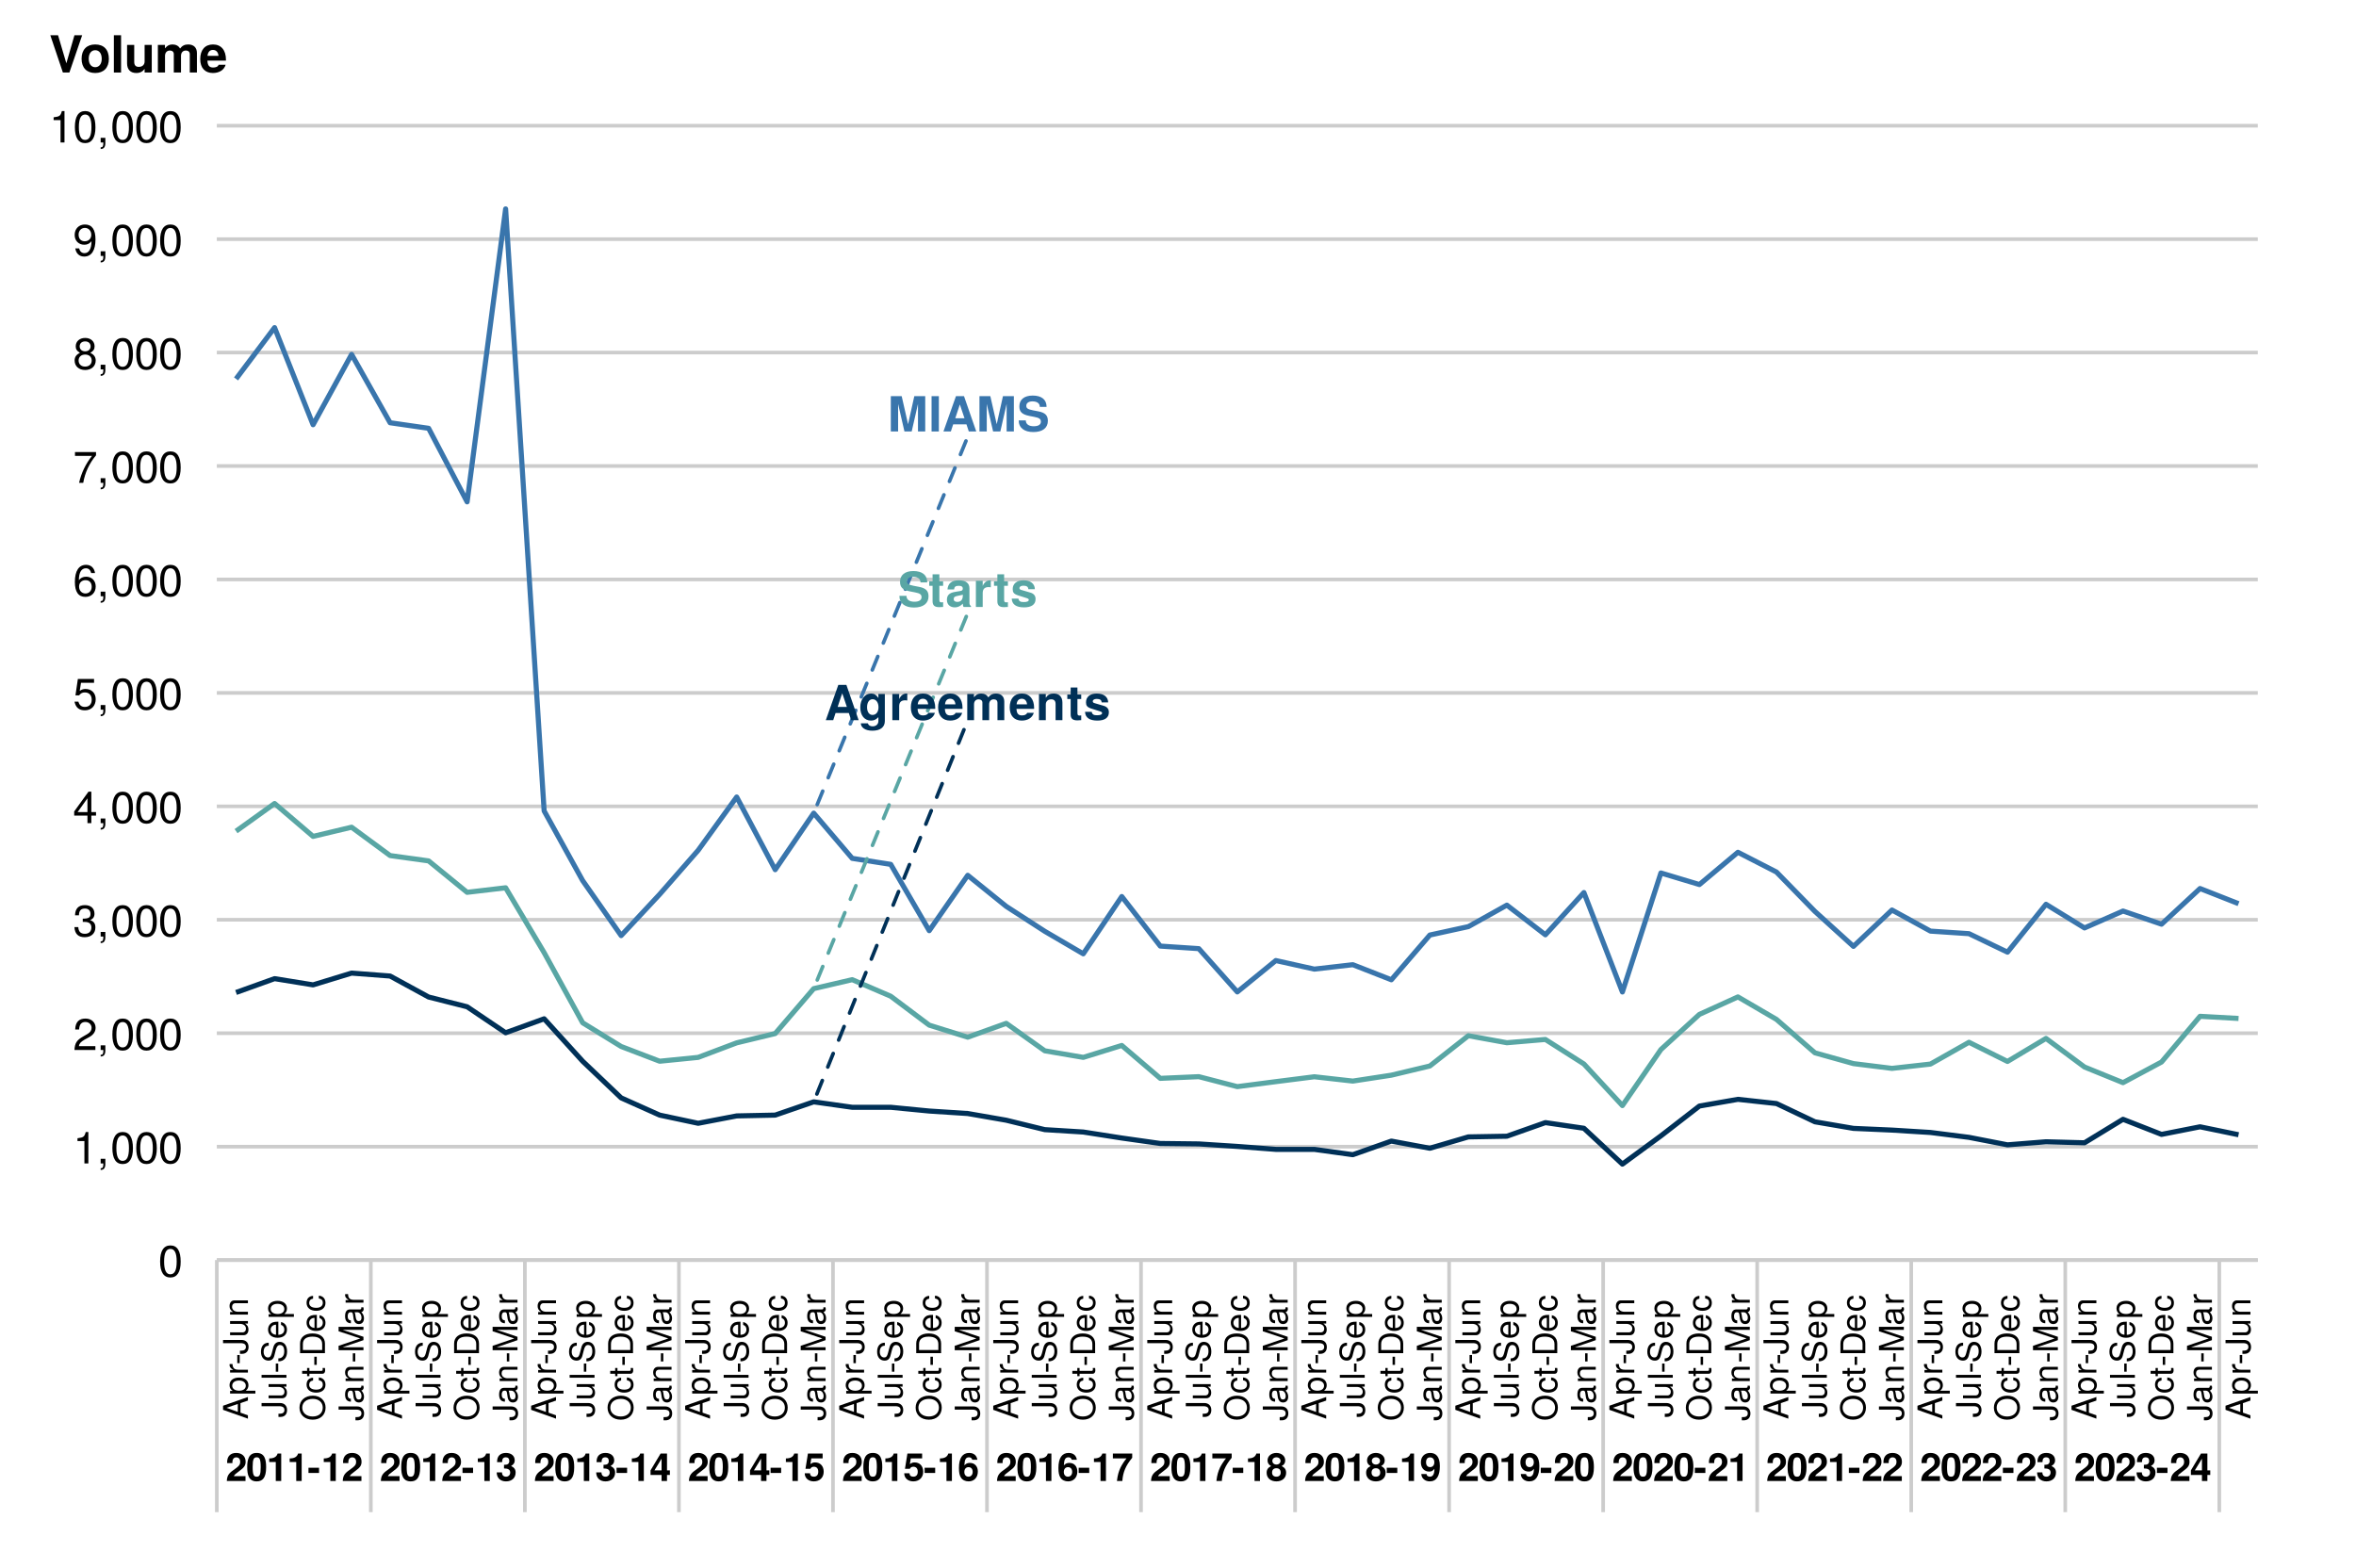 <?xml version="1.0" encoding="UTF-8"?>
<svg xmlns="http://www.w3.org/2000/svg" xmlns:xlink="http://www.w3.org/1999/xlink" width="691pt" height="460pt" viewBox="0 0 691 460" version="1.1">
<defs>
<g>
<symbol overflow="visible" id="glyph0-0">
<path style="stroke:none;" d=""/>
</symbol>
<symbol overflow="visible" id="glyph0-1">
<path style="stroke:none;" d="M 11.031 0 L 11.031 -10.359 L 7.828 -10.359 L 6 -2.125 L 4.125 -10.359 L 0.938 -10.359 L 0.938 0 L 3.078 0 L 3.078 -8.078 L 4.938 0 L 7.062 0 L 8.906 -8.078 L 8.906 0 Z M 11.031 0 "/>
</symbol>
<symbol overflow="visible" id="glyph0-2">
<path style="stroke:none;" d="M 3.031 0 L 3.031 -10.359 L 0.891 -10.359 L 0.891 0 Z M 3.031 0 "/>
</symbol>
<symbol overflow="visible" id="glyph0-3">
<path style="stroke:none;" d="M 10 0 L 6.406 -10.359 L 4.047 -10.359 L 0.375 0 L 2.547 0 L 3.234 -2.094 L 7.125 -2.094 L 7.812 0 Z M 6.547 -3.875 L 3.844 -3.875 L 5.188 -7.922 Z M 6.547 -3.875 "/>
</symbol>
<symbol overflow="visible" id="glyph0-4">
<path style="stroke:none;" d="M 9 -3.109 C 9 -4.75 8.172 -5.516 6.25 -5.891 L 4.641 -6.203 C 3.109 -6.5 2.672 -6.797 2.672 -7.547 C 2.672 -8.328 3.375 -8.828 4.469 -8.828 C 5.812 -8.828 6.641 -8.266 6.641 -7.203 L 8.625 -7.203 C 8.625 -9.406 7.094 -10.531 4.562 -10.531 C 2.078 -10.531 0.641 -9.375 0.641 -7.344 C 0.641 -5.734 1.453 -4.984 3.562 -4.562 L 5 -4.281 C 6.422 -4 6.953 -3.703 6.953 -2.859 C 6.953 -1.984 6.156 -1.531 4.859 -1.531 C 3.406 -1.531 2.531 -2.141 2.531 -3.25 L 0.453 -3.25 C 0.453 -1.031 2.109 0.172 4.75 0.172 C 7.422 0.172 9 -1.016 9 -3.109 Z M 9 -3.109 "/>
</symbol>
<symbol overflow="visible" id="glyph0-5">
<path style="stroke:none;" d="M 4.281 0 L 4.281 -1.391 C 4.078 -1.359 3.969 -1.344 3.828 -1.344 C 3.297 -1.344 3.172 -1.5 3.172 -2.188 L 3.172 -6.203 L 4.281 -6.203 L 4.281 -7.516 L 3.172 -7.516 L 3.172 -9.578 L 1.188 -9.578 L 1.188 -7.516 L 0.203 -7.516 L 0.203 -6.203 L 1.188 -6.203 L 1.188 -1.656 C 1.188 -0.438 1.812 0.062 3.125 0.062 C 3.562 0.062 3.922 0.016 4.281 0 Z M 4.281 0 "/>
</symbol>
<symbol overflow="visible" id="glyph0-6">
<path style="stroke:none;" d="M 7.453 0 L 7.453 -0.234 C 7.094 -0.562 7 -0.781 7 -1.188 L 7 -5.453 C 7 -7.016 5.922 -7.812 3.859 -7.812 C 1.781 -7.812 0.703 -6.922 0.562 -5.141 L 2.484 -5.141 C 2.594 -5.938 2.922 -6.203 3.891 -6.203 C 4.656 -6.203 5.047 -5.938 5.047 -5.438 C 5.047 -4.625 4.453 -4.703 3.453 -4.531 L 2.656 -4.391 C 1.141 -4.125 0.391 -3.469 0.391 -2.078 C 0.391 -0.578 1.453 0.125 2.734 0.125 C 3.578 0.125 4.359 -0.234 5.062 -0.969 C 5.062 -0.562 5.109 -0.234 5.297 0 Z M 5.047 -3.281 C 5.047 -2.141 4.484 -1.484 3.469 -1.484 C 2.797 -1.484 2.391 -1.734 2.391 -2.297 C 2.391 -2.891 2.703 -3.094 3.531 -3.25 L 4.203 -3.391 C 4.734 -3.484 4.812 -3.516 5.047 -3.625 Z M 5.047 -3.281 "/>
</symbol>
<symbol overflow="visible" id="glyph0-7">
<path style="stroke:none;" d="M 5.266 -5.766 L 5.266 -7.797 C 5.141 -7.812 5.078 -7.812 5.016 -7.812 C 4.109 -7.812 3.312 -7.203 2.891 -6.172 L 2.891 -7.672 L 0.891 -7.672 L 0.891 0 L 2.891 0 L 2.891 -4.078 C 2.891 -5.25 3.469 -5.828 4.641 -5.828 C 4.844 -5.828 4.984 -5.812 5.266 -5.766 Z M 5.266 -5.766 "/>
</symbol>
<symbol overflow="visible" id="glyph0-8">
<path style="stroke:none;" d="M 7.391 -2.281 L 7.391 -2.375 C 7.391 -3.25 6.891 -3.906 5.891 -4.203 L 3.375 -4.938 C 2.812 -5.094 2.672 -5.219 2.672 -5.531 C 2.672 -5.953 3.125 -6.234 3.828 -6.234 C 4.781 -6.234 5.25 -5.906 5.266 -5.203 L 7.188 -5.203 C 7.156 -6.828 5.906 -7.812 3.844 -7.812 C 1.891 -7.812 0.688 -6.828 0.688 -5.25 C 0.688 -4.312 0.938 -3.797 2.359 -3.359 L 4.734 -2.609 C 5.234 -2.453 5.406 -2.297 5.406 -2.094 C 5.406 -1.625 4.844 -1.438 3.922 -1.438 C 3.016 -1.438 2.531 -1.609 2.359 -2.438 L 0.406 -2.438 C 0.469 -0.75 1.703 0.125 4.031 0.125 C 6.203 0.125 7.391 -0.719 7.391 -2.281 Z M 7.391 -2.281 "/>
</symbol>
<symbol overflow="visible" id="glyph0-9">
<path style="stroke:none;" d="M 7.688 0.25 L 7.688 -7.672 L 5.797 -7.672 L 5.797 -6.5 C 5.203 -7.406 4.547 -7.812 3.672 -7.812 C 1.844 -7.812 0.484 -6.125 0.484 -3.75 C 0.484 -1.359 1.734 0.125 3.625 0.125 C 4.516 0.125 5.062 -0.141 5.797 -0.875 L 5.797 0.25 C 5.797 1.188 5.109 1.812 4.109 1.812 C 3.359 1.812 2.859 1.5 2.703 0.922 L 0.641 0.922 C 0.672 2.172 1.938 3.094 4.031 3.094 C 6.359 3.094 7.688 2.062 7.688 0.25 Z M 5.828 -3.781 C 5.828 -2.391 5.109 -1.531 4.062 -1.531 C 3.125 -1.531 2.469 -2.391 2.469 -3.781 C 2.469 -5.234 3.125 -6.141 4.094 -6.141 C 5.094 -6.141 5.828 -5.203 5.828 -3.781 Z M 5.828 -3.781 "/>
</symbol>
<symbol overflow="visible" id="glyph0-10">
<path style="stroke:none;" d="M 7.469 -3.562 C 7.469 -6.203 6.125 -7.812 3.875 -7.812 C 1.656 -7.812 0.312 -6.312 0.312 -3.734 C 0.312 -1.281 1.656 0.125 3.828 0.125 C 5.547 0.125 6.938 -0.656 7.375 -2.156 L 5.422 -2.156 C 5.25 -1.609 4.625 -1.391 3.891 -1.391 C 2.953 -1.391 2.359 -1.812 2.297 -3.312 L 7.453 -3.312 Z M 5.391 -4.641 L 2.328 -4.641 C 2.453 -5.703 2.953 -6.281 3.844 -6.281 C 4.688 -6.281 5.297 -5.734 5.391 -4.641 Z M 5.391 -4.641 "/>
</symbol>
<symbol overflow="visible" id="glyph0-11">
<path style="stroke:none;" d="M 11.719 0 L 11.719 -5.438 C 11.719 -6.922 10.812 -7.812 9.266 -7.812 C 8.297 -7.812 7.625 -7.469 7.031 -6.672 C 6.656 -7.391 5.891 -7.812 4.938 -7.812 C 4.047 -7.812 3.484 -7.5 2.828 -6.719 L 2.828 -7.672 L 0.859 -7.672 L 0.859 0 L 2.844 0 L 2.844 -4.609 C 2.844 -5.547 3.359 -6.109 4.203 -6.109 C 4.875 -6.109 5.297 -5.734 5.297 -5.125 L 5.297 0 L 7.281 0 L 7.281 -4.609 C 7.281 -5.547 7.797 -6.109 8.641 -6.109 C 9.312 -6.109 9.719 -5.734 9.719 -5.125 L 9.719 0 Z M 11.719 0 "/>
</symbol>
<symbol overflow="visible" id="glyph0-12">
<path style="stroke:none;" d="M 7.766 0 L 7.766 -5.141 C 7.766 -6.844 6.828 -7.812 5.188 -7.812 C 4.156 -7.812 3.453 -7.422 2.891 -6.562 L 2.891 -7.672 L 0.891 -7.672 L 0.891 0 L 2.891 0 L 2.891 -4.609 C 2.891 -5.516 3.531 -6.109 4.5 -6.109 C 5.344 -6.109 5.766 -5.641 5.766 -4.734 L 5.766 0 Z M 7.766 0 "/>
</symbol>
<symbol overflow="visible" id="glyph1-0">
<path style="stroke:none;" d=""/>
</symbol>
<symbol overflow="visible" id="glyph1-1">
<path style="stroke:none;" d="M 5.859 -5.672 C 5.859 -7.234 4.781 -8.234 3.094 -8.234 C 1.422 -8.234 0.438 -7.25 0.438 -5.547 C 0.438 -5.469 0.438 -5.375 0.453 -5.25 L 1.984 -5.25 L 1.984 -5.516 C 1.984 -6.422 2.406 -6.938 3.125 -6.938 C 3.828 -6.938 4.266 -6.453 4.266 -5.641 C 4.266 -4.75 3.984 -4.406 2.203 -3.141 C 0.844 -2.203 0.422 -1.484 0.344 0 L 5.828 0 L 5.828 -1.422 L 2.406 -1.422 C 2.609 -1.859 2.859 -2.078 4.047 -2.953 C 5.453 -3.969 5.859 -4.578 5.859 -5.672 Z M 5.859 -5.672 "/>
</symbol>
<symbol overflow="visible" id="glyph1-2">
<path style="stroke:none;" d="M 5.875 -4.016 C 5.875 -6.297 5.469 -8.234 3.109 -8.234 C 0.797 -8.234 0.328 -6.375 0.328 -4.062 C 0.328 -1.812 0.781 0.109 3.109 0.109 C 4.75 0.109 5.875 -0.828 5.875 -4.016 Z M 4.281 -4.047 C 4.281 -1.781 3.953 -1.266 3.109 -1.266 C 2.297 -1.266 1.922 -1.672 1.922 -4.078 C 1.922 -6.422 2.25 -6.953 3.109 -6.953 C 3.891 -6.953 4.281 -6.547 4.281 -4.047 Z M 4.281 -4.047 "/>
</symbol>
<symbol overflow="visible" id="glyph1-3">
<path style="stroke:none;" d="M 4.297 0 L 4.297 -8.062 L 3.234 -8.062 C 2.984 -7.109 2.156 -6.625 0.781 -6.625 L 0.781 -5.562 L 2.703 -5.562 L 2.703 0 Z M 4.297 0 "/>
</symbol>
<symbol overflow="visible" id="glyph1-4">
<path style="stroke:none;" d="M 3.391 -2.359 L 3.391 -3.891 L 0.297 -3.891 L 0.297 -2.359 Z M 3.391 -2.359 "/>
</symbol>
<symbol overflow="visible" id="glyph1-5">
<path style="stroke:none;" d="M 5.875 -2.484 C 5.875 -3.422 5.453 -3.953 4.547 -4.406 C 5.297 -4.875 5.609 -5.297 5.609 -6.047 C 5.609 -7.375 4.609 -8.234 3.047 -8.234 C 1.484 -8.234 0.438 -7.422 0.438 -5.672 L 0.438 -5.531 L 1.906 -5.531 C 1.906 -6.531 2.234 -6.953 3.016 -6.953 C 3.656 -6.953 4.016 -6.562 4.016 -5.891 C 4.016 -5.078 3.547 -4.75 2.609 -4.75 L 2.469 -4.75 L 2.469 -3.688 C 3.656 -3.688 4.281 -3.344 4.281 -2.484 C 4.281 -1.781 3.781 -1.266 3.078 -1.266 C 2.328 -1.266 1.875 -1.688 1.875 -2.531 L 0.328 -2.531 C 0.328 -0.906 1.406 0.109 3.047 0.109 C 4.766 0.109 5.875 -0.906 5.875 -2.484 Z M 5.875 -2.484 "/>
</symbol>
<symbol overflow="visible" id="glyph1-6">
<path style="stroke:none;" d="M 5.938 -1.781 L 5.938 -3.109 L 5.094 -3.109 L 5.094 -8.062 L 3.219 -8.062 L 0.266 -3.125 L 0.266 -1.781 L 3.5 -1.781 L 3.5 0 L 5.094 0 L 5.094 -1.781 Z M 3.5 -3.109 L 1.406 -3.109 L 3.5 -6.547 Z M 3.5 -3.109 "/>
</symbol>
<symbol overflow="visible" id="glyph1-7">
<path style="stroke:none;" d="M 5.875 -2.734 C 5.875 -4.391 4.859 -5.453 3.359 -5.453 C 2.828 -5.453 2.438 -5.312 1.969 -4.953 L 2.234 -6.641 L 5.562 -6.641 L 5.562 -8.062 L 1.25 -8.062 L 0.531 -3.578 L 1.969 -3.578 C 2.141 -3.969 2.5 -4.188 2.984 -4.188 C 3.797 -4.188 4.281 -3.688 4.281 -2.703 C 4.281 -1.766 3.781 -1.266 2.984 -1.266 C 2.297 -1.266 1.875 -1.609 1.875 -2.266 L 0.312 -2.266 C 0.312 -0.859 1.406 0.109 2.969 0.109 C 4.703 0.109 5.875 -1 5.875 -2.734 Z M 5.875 -2.734 "/>
</symbol>
<symbol overflow="visible" id="glyph1-8">
<path style="stroke:none;" d="M 5.906 -2.781 C 5.906 -4.328 4.953 -5.312 3.562 -5.312 C 2.906 -5.312 2.453 -5.125 1.953 -4.594 C 2.031 -6.219 2.312 -6.953 3.297 -6.953 C 3.812 -6.953 4.078 -6.75 4.281 -6.234 L 5.766 -6.234 C 5.562 -7.562 4.656 -8.234 3.344 -8.234 C 1.406 -8.234 0.359 -6.734 0.359 -3.828 C 0.359 -2.453 0.531 -1.656 0.938 -1.016 C 1.406 -0.266 2.25 0.109 3.203 0.109 C 4.812 0.109 5.906 -1.031 5.906 -2.781 Z M 4.391 -2.672 C 4.391 -1.812 3.875 -1.266 3.156 -1.266 C 2.438 -1.266 1.938 -1.781 1.938 -2.641 C 1.938 -3.531 2.438 -4.062 3.172 -4.062 C 3.906 -4.062 4.391 -3.562 4.391 -2.672 Z M 4.391 -2.672 "/>
</symbol>
<symbol overflow="visible" id="glyph1-9">
<path style="stroke:none;" d="M 6 -6.812 L 6 -8.062 L 0.328 -8.062 L 0.328 -6.641 L 4.344 -6.641 C 3.859 -6.125 2.906 -4.656 2.578 -3.953 C 2.031 -2.781 1.719 -1.719 1.516 0 L 3.109 0 C 3.266 -2.547 4.094 -4.5 6 -6.812 Z M 6 -6.812 "/>
</symbol>
<symbol overflow="visible" id="glyph1-10">
<path style="stroke:none;" d="M 5.969 -2.406 C 5.969 -3.359 5.578 -3.891 4.656 -4.391 C 5.375 -4.781 5.703 -5.25 5.703 -6.047 C 5.703 -7.312 4.609 -8.234 3.109 -8.234 C 1.609 -8.234 0.516 -7.312 0.516 -6.047 C 0.516 -5.266 0.844 -4.781 1.562 -4.391 C 0.641 -3.891 0.25 -3.359 0.25 -2.406 C 0.25 -0.875 1.422 0.109 3.109 0.109 C 4.797 0.109 5.969 -0.875 5.969 -2.406 Z M 4.328 -5.891 C 4.328 -5.281 3.828 -4.828 3.125 -4.828 C 2.422 -4.828 1.922 -5.281 1.922 -5.906 C 1.922 -6.516 2.406 -6.953 3.125 -6.953 C 3.844 -6.953 4.312 -6.516 4.328 -5.891 Z M 4.375 -2.469 C 4.375 -1.688 3.875 -1.266 3.109 -1.266 C 2.328 -1.266 1.844 -1.688 1.844 -2.484 C 1.844 -3.312 2.344 -3.75 3.109 -3.75 C 3.891 -3.75 4.375 -3.312 4.375 -2.469 Z M 4.375 -2.469 "/>
</symbol>
<symbol overflow="visible" id="glyph1-11">
<path style="stroke:none;" d="M 5.875 -4.375 C 5.875 -7.203 4.688 -8.234 3.031 -8.234 C 1.422 -8.234 0.312 -7.172 0.312 -5.484 C 0.312 -3.828 1.297 -2.766 2.734 -2.766 C 3.453 -2.766 3.719 -2.938 4.281 -3.562 C 4.281 -2.031 3.844 -1.266 2.953 -1.266 C 2.391 -1.266 2 -1.562 1.969 -2.047 L 0.438 -2.047 C 0.469 -0.812 1.516 0.109 2.906 0.109 C 4.922 0.109 5.875 -1.531 5.875 -4.375 Z M 4.25 -5.484 C 4.25 -4.594 3.75 -4.078 3.016 -4.078 C 2.281 -4.078 1.828 -4.578 1.828 -5.5 C 1.828 -6.438 2.281 -6.938 2.984 -6.938 C 3.766 -6.938 4.25 -6.422 4.25 -5.484 Z M 4.25 -5.484 "/>
</symbol>
<symbol overflow="visible" id="glyph2-0">
<path style="stroke:none;" d=""/>
</symbol>
<symbol overflow="visible" id="glyph2-1">
<path style="stroke:none;" d="M 6.594 -4.438 C 6.594 -7.625 5.578 -9.219 3.578 -9.219 C 1.594 -9.219 0.562 -7.609 0.562 -4.516 C 0.562 -1.406 1.594 0.188 3.578 0.188 C 5.531 0.188 6.594 -1.406 6.594 -4.438 Z M 5.422 -4.531 C 5.422 -1.922 4.828 -0.75 3.547 -0.75 C 2.344 -0.75 1.734 -1.969 1.734 -4.5 C 1.734 -7.016 2.344 -8.203 3.578 -8.203 C 4.812 -8.203 5.422 -7 5.422 -4.531 Z M 5.422 -4.531 "/>
</symbol>
<symbol overflow="visible" id="glyph2-2">
<path style="stroke:none;" d="M 4.516 0 L 4.516 -9.219 L 3.75 -9.219 C 3.359 -7.797 3.094 -7.609 1.328 -7.391 L 1.328 -6.562 L 3.359 -6.562 L 3.359 0 Z M 4.516 0 "/>
</symbol>
<symbol overflow="visible" id="glyph2-3">
<path style="stroke:none;" d="M 2.5 0.203 L 2.5 -1.359 L 1.125 -1.359 L 1.125 0 L 1.906 0 L 1.906 0.234 C 1.906 1.125 1.734 1.391 1.125 1.422 L 1.125 1.906 C 2.047 1.906 2.5 1.328 2.5 0.203 Z M 2.5 0.203 "/>
</symbol>
<symbol overflow="visible" id="glyph2-4">
<path style="stroke:none;" d="M 6.641 -6.516 C 6.641 -8.078 5.438 -9.219 3.688 -9.219 C 1.812 -9.219 0.719 -8.25 0.656 -6.016 L 1.797 -6.016 C 1.891 -7.562 2.516 -8.219 3.656 -8.219 C 4.688 -8.219 5.469 -7.469 5.469 -6.484 C 5.469 -5.766 5.047 -5.141 4.219 -4.672 L 3.031 -3.984 C 1.109 -2.906 0.547 -2.031 0.438 0 L 6.578 0 L 6.578 -1.125 L 1.734 -1.125 C 1.844 -1.891 2.266 -2.359 3.391 -3.031 L 4.688 -3.734 C 5.984 -4.422 6.641 -5.375 6.641 -6.516 Z M 6.641 -6.516 "/>
</symbol>
<symbol overflow="visible" id="glyph2-5">
<path style="stroke:none;" d="M 6.578 -2.672 C 6.578 -3.797 6.125 -4.453 5.016 -4.828 C 5.875 -5.156 6.312 -5.766 6.312 -6.688 C 6.312 -8.266 5.25 -9.219 3.5 -9.219 C 1.641 -9.219 0.656 -8.203 0.609 -6.234 L 1.75 -6.234 C 1.781 -7.609 2.344 -8.219 3.516 -8.219 C 4.531 -8.219 5.141 -7.625 5.141 -6.641 C 5.141 -5.656 4.703 -5.25 2.875 -5.25 L 2.875 -4.297 L 3.5 -4.297 C 4.766 -4.297 5.406 -3.688 5.406 -2.672 C 5.406 -1.516 4.688 -0.812 3.5 -0.812 C 2.25 -0.812 1.641 -1.438 1.562 -2.781 L 0.422 -2.781 C 0.562 -0.734 1.578 0.188 3.453 0.188 C 5.359 0.188 6.578 -0.938 6.578 -2.672 Z M 6.578 -2.672 "/>
</symbol>
<symbol overflow="visible" id="glyph2-6">
<path style="stroke:none;" d="M 6.766 -2.203 L 6.766 -3.234 L 5.391 -3.234 L 5.391 -9.219 L 4.547 -9.219 L 0.359 -3.422 L 0.359 -2.203 L 4.25 -2.203 L 4.25 0 L 5.391 0 L 5.391 -2.203 Z M 4.25 -3.234 L 1.359 -3.234 L 4.25 -7.266 Z M 4.25 -3.234 "/>
</symbol>
<symbol overflow="visible" id="glyph2-7">
<path style="stroke:none;" d="M 6.672 -3.062 C 6.672 -4.875 5.453 -6.078 3.688 -6.078 C 3.047 -6.078 2.516 -5.906 1.984 -5.516 L 2.359 -7.891 L 6.188 -7.891 L 6.188 -9.016 L 1.438 -9.016 L 0.734 -4.203 L 1.797 -4.203 C 2.328 -4.844 2.766 -5.062 3.484 -5.062 C 4.719 -5.062 5.5 -4.266 5.5 -2.906 C 5.5 -1.578 4.734 -0.812 3.484 -0.812 C 2.484 -0.812 1.875 -1.328 1.594 -2.359 L 0.453 -2.359 C 0.828 -0.531 1.875 0.188 3.516 0.188 C 5.375 0.188 6.672 -1.109 6.672 -3.062 Z M 6.672 -3.062 "/>
</symbol>
<symbol overflow="visible" id="glyph2-8">
<path style="stroke:none;" d="M 6.672 -2.859 C 6.672 -4.578 5.5 -5.734 3.844 -5.734 C 2.938 -5.734 2.219 -5.375 1.734 -4.703 C 1.734 -6.953 2.469 -8.203 3.781 -8.203 C 4.594 -8.203 5.141 -7.703 5.328 -6.812 L 6.469 -6.812 C 6.25 -8.312 5.266 -9.219 3.859 -9.219 C 1.719 -9.219 0.562 -7.406 0.562 -4.203 C 0.562 -1.328 1.547 0.188 3.656 0.188 C 5.406 0.188 6.672 -1.047 6.672 -2.859 Z M 5.5 -2.766 C 5.5 -1.609 4.719 -0.812 3.672 -0.812 C 2.594 -0.812 1.797 -1.656 1.797 -2.828 C 1.797 -3.984 2.578 -4.719 3.703 -4.719 C 4.812 -4.719 5.5 -4 5.5 -2.766 Z M 5.5 -2.766 "/>
</symbol>
<symbol overflow="visible" id="glyph2-9">
<path style="stroke:none;" d="M 6.766 -8.062 L 6.766 -9.016 L 0.594 -9.016 L 0.594 -7.891 L 5.578 -7.891 C 3.75 -5.578 2.438 -2.891 1.797 0 L 3.016 0 C 3.516 -2.984 4.828 -5.766 6.766 -8.062 Z M 6.766 -8.062 "/>
</symbol>
<symbol overflow="visible" id="glyph2-10">
<path style="stroke:none;" d="M 6.672 -2.594 C 6.672 -3.625 6.156 -4.344 5.078 -4.844 C 6.031 -5.422 6.344 -5.891 6.344 -6.766 C 6.344 -8.203 5.219 -9.219 3.578 -9.219 C 1.953 -9.219 0.812 -8.203 0.812 -6.766 C 0.812 -5.906 1.125 -5.438 2.047 -4.844 C 1 -4.344 0.484 -3.625 0.484 -2.609 C 0.484 -0.922 1.75 0.188 3.578 0.188 C 5.391 0.188 6.672 -0.922 6.672 -2.594 Z M 5.172 -6.734 C 5.172 -5.875 4.531 -5.297 3.578 -5.297 C 2.609 -5.297 1.969 -5.875 1.969 -6.75 C 1.969 -7.625 2.609 -8.203 3.578 -8.203 C 4.547 -8.203 5.172 -7.625 5.172 -6.734 Z M 5.5 -2.594 C 5.5 -1.5 4.719 -0.812 3.547 -0.812 C 2.438 -0.812 1.656 -1.516 1.656 -2.594 C 1.656 -3.672 2.438 -4.344 3.578 -4.344 C 4.719 -4.344 5.5 -3.672 5.5 -2.594 Z M 5.5 -2.594 "/>
</symbol>
<symbol overflow="visible" id="glyph2-11">
<path style="stroke:none;" d="M 6.609 -4.828 C 6.609 -7.703 5.609 -9.219 3.516 -9.219 C 1.75 -9.219 0.5 -7.969 0.5 -6.156 C 0.5 -4.453 1.656 -3.281 3.328 -3.281 C 4.203 -3.281 4.844 -3.594 5.438 -4.312 C 5.422 -2.062 4.688 -0.812 3.375 -0.812 C 2.578 -0.812 2.016 -1.328 1.828 -2.203 L 0.688 -2.203 C 0.906 -0.703 1.891 0.188 3.297 0.188 C 5.453 0.188 6.609 -1.641 6.609 -4.828 Z M 5.375 -6.188 C 5.375 -5.062 4.578 -4.297 3.453 -4.297 C 2.359 -4.297 1.656 -5.016 1.656 -6.25 C 1.656 -7.422 2.438 -8.219 3.5 -8.219 C 4.562 -8.219 5.375 -7.391 5.375 -6.188 Z M 5.375 -6.188 "/>
</symbol>
<symbol overflow="visible" id="glyph3-0">
<path style="stroke:none;" d=""/>
</symbol>
<symbol overflow="visible" id="glyph3-1">
<path style="stroke:none;" d="M 0 -6.531 L -7.297 -3.969 L -7.297 -2.766 L 0 -0.172 L 0 -1.156 L -2.188 -1.938 L -2.188 -4.734 L 0 -5.484 Z M -2.969 -4.484 L -2.969 -2.156 L -6.297 -3.359 Z M -2.969 -4.484 "/>
</symbol>
<symbol overflow="visible" id="glyph3-2">
<path style="stroke:none;" d="M -2.562 -5.234 C -4.328 -5.234 -5.391 -4.375 -5.391 -2.984 C -5.391 -2.266 -5.062 -1.703 -4.453 -1.312 L -5.234 -1.312 L -5.234 -0.547 L 2.188 -0.547 L 2.188 -1.375 L -0.625 -1.375 C -0.094 -1.812 0.156 -2.312 0.156 -2.984 C 0.156 -4.344 -0.906 -5.234 -2.562 -5.234 Z M -2.594 -4.359 C -1.406 -4.359 -0.625 -3.75 -0.625 -2.844 C -0.625 -1.953 -1.344 -1.375 -2.578 -1.375 C -3.812 -1.375 -4.609 -1.953 -4.609 -2.844 C -4.609 -3.766 -3.844 -4.359 -2.594 -4.359 Z M -2.594 -4.359 "/>
</symbol>
<symbol overflow="visible" id="glyph3-3">
<path style="stroke:none;" d="M -4.516 -3.203 L -5.359 -3.203 C -5.375 -3.062 -5.391 -3 -5.391 -2.891 C -5.391 -2.344 -5.062 -1.938 -4.297 -1.453 L -5.234 -1.453 L -5.234 -0.703 L 0 -0.703 L 0 -1.531 L -2.719 -1.531 C -3.906 -1.531 -4.484 -1.922 -4.516 -3.203 Z M -4.516 -3.203 "/>
</symbol>
<symbol overflow="visible" id="glyph3-4">
<path style="stroke:none;" d="M -2.406 -2.844 L -3.125 -2.844 L -3.125 -0.453 L -2.406 -0.453 Z M -2.406 -2.844 "/>
</symbol>
<symbol overflow="visible" id="glyph3-5">
<path style="stroke:none;" d="M -1.875 -4.266 L -7.297 -4.266 L -7.297 -3.328 L -2.203 -3.328 C -1.016 -3.328 -0.594 -2.922 -0.594 -2.203 C -0.594 -1.516 -1.062 -1.125 -1.922 -1.125 L -2.344 -1.125 L -2.344 -0.188 L -1.75 -0.188 C -0.562 -0.188 0.188 -0.938 0.188 -2.203 C 0.188 -3.469 -0.609 -4.266 -1.875 -4.266 Z M -1.875 -4.266 "/>
</symbol>
<symbol overflow="visible" id="glyph3-6">
<path style="stroke:none;" d="M 0 -4.812 L -5.234 -4.812 L -5.234 -3.984 L -2.344 -3.984 C -1.281 -3.984 -0.578 -3.438 -0.578 -2.562 C -0.578 -1.906 -0.984 -1.484 -1.609 -1.484 L -5.234 -1.484 L -5.234 -0.656 L -1.281 -0.656 C -0.406 -0.656 0.156 -1.297 0.156 -2.312 C 0.156 -3.094 -0.125 -3.578 -0.812 -4.062 L 0 -4.062 Z M 0 -4.812 "/>
</symbol>
<symbol overflow="visible" id="glyph3-7">
<path style="stroke:none;" d="M 0 -4.875 L -3.953 -4.875 C -4.828 -4.875 -5.391 -4.219 -5.391 -3.203 C -5.391 -2.438 -5.094 -1.938 -4.359 -1.469 L -5.234 -1.469 L -5.234 -0.703 L 0 -0.703 L 0 -1.531 L -2.891 -1.531 C -3.953 -1.531 -4.656 -2.109 -4.656 -2.953 C -4.656 -3.625 -4.266 -4.047 -3.625 -4.047 L 0 -4.047 Z M 0 -4.875 "/>
</symbol>
<symbol overflow="visible" id="glyph3-8">
<path style="stroke:none;" d="M 0 -1.516 L -7.297 -1.516 L -7.297 -0.688 L 0 -0.688 Z M 0 -1.516 "/>
</symbol>
<symbol overflow="visible" id="glyph3-9">
<path style="stroke:none;" d="M -2 -6.203 C -2.906 -6.203 -3.562 -5.656 -3.828 -4.656 L -4.312 -2.828 C -4.547 -1.953 -4.844 -1.625 -5.406 -1.625 C -6.141 -1.625 -6.688 -2.281 -6.688 -3.266 C -6.688 -4.422 -6.156 -5.078 -5.203 -5.078 L -5.203 -5.953 C -6.641 -5.953 -7.469 -4.969 -7.469 -3.297 C -7.469 -1.688 -6.594 -0.703 -5.266 -0.703 C -4.375 -0.703 -3.812 -1.172 -3.562 -2.125 L -3.094 -3.938 C -2.844 -4.859 -2.484 -5.281 -1.906 -5.281 C -1.109 -5.281 -0.641 -4.688 -0.641 -3.422 C -0.641 -2.047 -1.328 -1.359 -2.375 -1.359 L -2.375 -0.484 C -0.656 -0.484 0.188 -1.641 0.188 -3.359 C 0.188 -5.203 -0.703 -6.203 -2 -6.203 Z M -2 -6.203 "/>
</symbol>
<symbol overflow="visible" id="glyph3-10">
<path style="stroke:none;" d="M -2.375 -5.125 C -3.141 -5.125 -3.625 -5.062 -4.016 -4.922 C -4.875 -4.578 -5.391 -3.781 -5.391 -2.797 C -5.391 -1.344 -4.312 -0.406 -2.594 -0.406 C -0.875 -0.406 0.156 -1.312 0.156 -2.781 C 0.156 -3.984 -0.531 -4.812 -1.594 -5.016 L -1.594 -4.188 C -0.906 -3.953 -0.625 -3.484 -0.625 -2.812 C -0.625 -1.938 -1.188 -1.297 -2.375 -1.266 Z M -3.125 -4.234 C -3.125 -4.234 -3.078 -4.234 -3.062 -4.234 L -3.062 -1.297 C -3.984 -1.359 -4.625 -1.953 -4.625 -2.797 C -4.625 -3.609 -3.938 -4.234 -3.125 -4.234 Z M -3.125 -4.234 "/>
</symbol>
<symbol overflow="visible" id="glyph3-11">
<path style="stroke:none;" d="M -3.531 -7.422 C -5.875 -7.422 -7.469 -6.031 -7.469 -3.891 C -7.469 -1.797 -5.875 -0.375 -3.594 -0.375 C -1.312 -0.375 0.188 -1.797 0.188 -3.906 C 0.188 -6.047 -1.391 -7.422 -3.531 -7.422 Z M -3.547 -6.484 C -1.797 -6.484 -0.641 -5.438 -0.641 -3.906 C -0.641 -2.344 -1.797 -1.312 -3.594 -1.312 C -5.391 -1.312 -6.656 -2.344 -6.656 -3.891 C -6.656 -5.469 -5.391 -6.484 -3.547 -6.484 Z M -3.547 -6.484 "/>
</symbol>
<symbol overflow="visible" id="glyph3-12">
<path style="stroke:none;" d="M -1.797 -4.766 L -1.797 -3.938 C -0.953 -3.797 -0.625 -3.359 -0.625 -2.656 C -0.625 -1.734 -1.328 -1.188 -2.562 -1.188 C -3.875 -1.188 -4.625 -1.719 -4.625 -2.625 C -4.625 -3.328 -4.203 -3.766 -3.484 -3.875 L -3.484 -4.703 C -4.766 -4.609 -5.391 -3.812 -5.391 -2.641 C -5.391 -1.234 -4.312 -0.312 -2.562 -0.312 C -0.875 -0.312 0.156 -1.203 0.156 -2.625 C 0.156 -3.875 -0.594 -4.672 -1.797 -4.766 Z M -1.797 -4.766 "/>
</symbol>
<symbol overflow="visible" id="glyph3-13">
<path style="stroke:none;" d="M 0 -2.547 L -0.703 -2.547 C -0.672 -2.438 -0.656 -2.297 -0.656 -2.141 C -0.656 -1.781 -0.766 -1.688 -1.125 -1.688 L -4.562 -1.688 L -4.562 -2.547 L -5.234 -2.547 L -5.234 -1.688 L -6.688 -1.688 L -6.688 -0.844 L -5.234 -0.844 L -5.234 -0.141 L -4.562 -0.141 L -4.562 -0.844 L -0.766 -0.844 C -0.234 -0.844 0.062 -1.203 0.062 -1.859 C 0.062 -2.062 0.047 -2.266 0 -2.547 Z M 0 -2.547 "/>
</symbol>
<symbol overflow="visible" id="glyph3-14">
<path style="stroke:none;" d="M -3.656 -6.672 C -5.906 -6.672 -7.297 -5.547 -7.297 -3.703 L -7.297 -0.891 L 0 -0.891 L 0 -3.703 C 0 -5.547 -1.375 -6.672 -3.656 -6.672 Z M -3.641 -5.734 C -1.797 -5.734 -0.812 -4.984 -0.812 -3.547 L -0.812 -1.812 L -6.469 -1.812 L -6.469 -3.547 C -6.469 -4.984 -5.5 -5.734 -3.641 -5.734 Z M -3.641 -5.734 "/>
</symbol>
<symbol overflow="visible" id="glyph3-15">
<path style="stroke:none;" d="M -0.016 -5.344 L -0.656 -5.344 C -0.625 -5.266 -0.625 -5.219 -0.625 -5.172 C -0.625 -4.875 -0.781 -4.719 -1.047 -4.719 L -3.953 -4.719 C -4.891 -4.719 -5.391 -4.047 -5.391 -2.75 C -5.391 -1.484 -4.906 -0.703 -3.688 -0.656 L -3.688 -1.484 C -4.328 -1.562 -4.625 -1.938 -4.625 -2.719 C -4.625 -3.469 -4.344 -3.891 -3.844 -3.891 L -3.625 -3.891 C -3.266 -3.891 -3.125 -3.688 -3.047 -3.016 C -2.891 -1.844 -2.844 -1.656 -2.719 -1.344 C -2.469 -0.734 -2 -0.422 -1.359 -0.422 C -0.406 -0.422 0.156 -1.078 0.156 -2.141 C 0.156 -2.812 -0.125 -3.453 -0.625 -3.922 C -0.219 -4.016 0.062 -4.375 0.062 -4.781 C 0.062 -4.953 0.047 -5.078 -0.016 -5.344 Z M -1.812 -3.891 C -1.062 -3.891 -0.578 -3.125 -0.578 -2.312 C -0.578 -1.672 -0.812 -1.297 -1.375 -1.297 C -1.938 -1.297 -2.172 -1.656 -2.297 -2.547 C -2.422 -3.438 -2.453 -3.609 -2.594 -3.891 Z M -1.812 -3.891 "/>
</symbol>
<symbol overflow="visible" id="glyph3-16">
<path style="stroke:none;" d="M 0 -7.609 L -7.297 -7.609 L -7.297 -6.312 L -0.938 -4.203 L -7.297 -2.047 L -7.297 -0.75 L 0 -0.75 L 0 -1.625 L -6.109 -1.625 L 0 -3.703 L 0 -4.688 L -6.109 -6.734 L 0 -6.734 Z M 0 -7.609 "/>
</symbol>
<symbol overflow="visible" id="glyph4-0">
<path style="stroke:none;" d=""/>
</symbol>
<symbol overflow="visible" id="glyph4-1">
<path style="stroke:none;" d="M 9.703 -10.938 L 7.438 -10.938 L 5.062 -2.703 L 2.625 -10.938 L 0.359 -10.938 L 4.047 0 L 5.953 0 Z M 9.703 -10.938 "/>
</symbol>
<symbol overflow="visible" id="glyph4-2">
<path style="stroke:none;" d="M 8.531 -3.984 C 8.531 -6.734 7.047 -8.234 4.516 -8.234 C 2.047 -8.234 0.531 -6.703 0.531 -4.047 C 0.531 -1.375 2.047 0.141 4.531 0.141 C 6.984 0.141 8.531 -1.391 8.531 -3.984 Z M 6.438 -4.016 C 6.438 -2.5 5.656 -1.562 4.531 -1.562 C 3.391 -1.562 2.625 -2.5 2.625 -4.047 C 2.625 -5.594 3.391 -6.547 4.531 -6.547 C 5.688 -6.547 6.438 -5.609 6.438 -4.016 Z M 6.438 -4.016 "/>
</symbol>
<symbol overflow="visible" id="glyph4-3">
<path style="stroke:none;" d="M 3.109 0 L 3.109 -10.938 L 1 -10.938 L 1 0 Z M 3.109 0 "/>
</symbol>
<symbol overflow="visible" id="glyph4-4">
<path style="stroke:none;" d="M 8.109 0 L 8.109 -8.094 L 6.016 -8.094 L 6.016 -3.234 C 6.016 -2.281 5.344 -1.656 4.312 -1.656 C 3.422 -1.656 2.969 -2.125 2.969 -3.109 L 2.969 -8.094 L 0.875 -8.094 L 0.875 -2.672 C 0.875 -0.891 1.859 0.141 3.578 0.141 C 4.688 0.141 5.422 -0.266 6.016 -1.062 L 6.016 0 Z M 8.109 0 "/>
</symbol>
<symbol overflow="visible" id="glyph4-5">
<path style="stroke:none;" d="M 12.359 0 L 12.359 -5.734 C 12.359 -7.312 11.406 -8.234 9.781 -8.234 C 8.766 -8.234 8.047 -7.875 7.406 -7.031 C 7.016 -7.797 6.203 -8.234 5.203 -8.234 C 4.281 -8.234 3.672 -7.922 2.984 -7.094 L 2.984 -8.094 L 0.906 -8.094 L 0.906 0 L 3 0 L 3 -4.859 C 3 -5.844 3.547 -6.453 4.438 -6.453 C 5.141 -6.453 5.578 -6.047 5.578 -5.406 L 5.578 0 L 7.688 0 L 7.688 -4.859 C 7.688 -5.844 8.219 -6.453 9.125 -6.453 C 9.828 -6.453 10.266 -6.047 10.266 -5.406 L 10.266 0 Z M 12.359 0 "/>
</symbol>
<symbol overflow="visible" id="glyph4-6">
<path style="stroke:none;" d="M 7.875 -3.75 C 7.875 -6.547 6.469 -8.234 4.078 -8.234 C 1.75 -8.234 0.328 -6.656 0.328 -3.938 C 0.328 -1.344 1.734 0.141 4.031 0.141 C 5.844 0.141 7.312 -0.688 7.781 -2.281 L 5.719 -2.281 C 5.531 -1.688 4.875 -1.469 4.109 -1.469 C 3.125 -1.469 2.484 -1.922 2.438 -3.5 L 7.859 -3.5 Z M 5.688 -4.891 L 2.453 -4.891 C 2.594 -6.016 3.125 -6.625 4.047 -6.625 C 4.953 -6.625 5.578 -6.047 5.688 -4.891 Z M 5.688 -4.891 "/>
</symbol>
</g>
</defs>
<g id="surface916">
<rect x="0" y="0" width="691" height="460" style="fill:rgb(100%,100%,100%);fill-opacity:1;stroke:none;"/>
<rect x="0" y="0" width="691" height="460" style="fill:rgb(100%,100%,100%);fill-opacity:1;stroke:none;"/>
<path style="fill:none;stroke-width:1.455;stroke-linecap:round;stroke-linejoin:round;stroke:rgb(100%,100%,100%);stroke-opacity:1;stroke-miterlimit:10;" d="M 0 460 L 691 460 L 691 0 L 0 0 Z M 0 460 "/>
<path style="fill:none;stroke-width:1.067;stroke-linecap:butt;stroke-linejoin:round;stroke:rgb(80%,80%,80%);stroke-opacity:1;stroke-miterlimit:10;" d="M 63.59 369.609 L 662.199 369.609 "/>
<path style="fill:none;stroke-width:1.067;stroke-linecap:butt;stroke-linejoin:round;stroke:rgb(80%,80%,80%);stroke-opacity:1;stroke-miterlimit:10;" d="M 63.59 336.336 L 662.199 336.336 "/>
<path style="fill:none;stroke-width:1.067;stroke-linecap:butt;stroke-linejoin:round;stroke:rgb(80%,80%,80%);stroke-opacity:1;stroke-miterlimit:10;" d="M 63.59 303.062 L 662.199 303.062 "/>
<path style="fill:none;stroke-width:1.067;stroke-linecap:butt;stroke-linejoin:round;stroke:rgb(80%,80%,80%);stroke-opacity:1;stroke-miterlimit:10;" d="M 63.59 269.789 L 662.199 269.789 "/>
<path style="fill:none;stroke-width:1.067;stroke-linecap:butt;stroke-linejoin:round;stroke:rgb(80%,80%,80%);stroke-opacity:1;stroke-miterlimit:10;" d="M 63.59 236.516 L 662.199 236.516 "/>
<path style="fill:none;stroke-width:1.067;stroke-linecap:butt;stroke-linejoin:round;stroke:rgb(80%,80%,80%);stroke-opacity:1;stroke-miterlimit:10;" d="M 63.59 203.242 L 662.199 203.242 "/>
<path style="fill:none;stroke-width:1.067;stroke-linecap:butt;stroke-linejoin:round;stroke:rgb(80%,80%,80%);stroke-opacity:1;stroke-miterlimit:10;" d="M 63.59 169.969 L 662.199 169.969 "/>
<path style="fill:none;stroke-width:1.067;stroke-linecap:butt;stroke-linejoin:round;stroke:rgb(80%,80%,80%);stroke-opacity:1;stroke-miterlimit:10;" d="M 63.59 136.695 L 662.199 136.695 "/>
<path style="fill:none;stroke-width:1.067;stroke-linecap:butt;stroke-linejoin:round;stroke:rgb(80%,80%,80%);stroke-opacity:1;stroke-miterlimit:10;" d="M 63.59 103.418 L 662.199 103.418 "/>
<path style="fill:none;stroke-width:1.067;stroke-linecap:butt;stroke-linejoin:round;stroke:rgb(80%,80%,80%);stroke-opacity:1;stroke-miterlimit:10;" d="M 63.59 70.145 L 662.199 70.145 "/>
<path style="fill:none;stroke-width:1.067;stroke-linecap:butt;stroke-linejoin:round;stroke:rgb(80%,80%,80%);stroke-opacity:1;stroke-miterlimit:10;" d="M 63.59 36.871 L 662.199 36.871 "/>
<path style="fill:none;stroke-width:1.494;stroke-linecap:butt;stroke-linejoin:round;stroke:rgb(0%,18.824%,34.118%);stroke-opacity:1;stroke-miterlimit:10;" d="M 69.234 291.117 L 80.531 287.059 L 91.824 288.887 L 103.121 285.43 L 114.414 286.293 L 125.707 292.449 L 137.004 295.309 L 148.297 302.93 L 159.594 298.836 L 170.887 311.281 L 182.18 322.031 L 193.477 327.086 L 204.77 329.484 L 216.066 327.32 L 227.359 327.086 L 238.656 323.195 L 249.949 324.793 L 261.242 324.793 L 272.539 325.891 L 283.832 326.621 L 295.129 328.586 L 306.422 331.348 L 317.715 332.047 L 329.012 333.809 L 340.305 335.406 L 351.602 335.539 L 362.895 336.27 L 374.188 337.137 L 385.484 337.137 L 396.777 338.699 L 408.074 334.707 L 419.367 336.805 L 430.66 333.477 L 441.957 333.277 L 453.25 329.285 L 464.547 330.945 L 475.84 341.461 L 487.133 333.176 L 498.43 324.426 L 509.723 322.461 L 521.02 323.691 L 532.312 329.051 L 543.605 330.98 L 554.902 331.48 L 566.195 332.18 L 577.492 333.609 L 588.785 335.805 L 600.078 334.906 L 611.375 335.207 L 622.668 328.316 L 633.965 332.742 L 645.258 330.516 L 656.551 332.844 "/>
<path style="fill:none;stroke-width:1.494;stroke-linecap:butt;stroke-linejoin:round;stroke:rgb(22.353%,45.882%,67.451%);stroke-opacity:1;stroke-miterlimit:10;" d="M 69.234 111.141 L 80.531 96.098 L 91.824 124.582 L 103.121 103.953 L 114.414 124 L 125.707 125.629 L 137.004 147.207 L 148.297 61.277 L 159.594 237.863 L 170.887 258.293 L 182.18 274.43 L 193.477 262.32 L 204.77 249.41 L 216.066 233.785 L 227.359 255.098 L 238.656 238.512 L 249.949 251.773 L 261.242 253.535 L 272.539 272.984 L 283.832 256.746 L 295.129 265.863 L 306.422 273.168 L 317.715 279.773 L 329.012 262.969 L 340.305 277.508 L 351.602 278.258 L 362.895 290.953 L 374.188 281.75 L 385.484 284.262 L 396.777 282.965 L 408.074 287.391 L 419.367 274.266 L 430.66 271.801 L 441.957 265.496 L 453.25 274.199 L 464.547 261.805 L 475.84 290.969 L 487.133 256.062 L 498.43 259.457 L 509.723 249.992 L 521.02 255.781 L 532.312 267.344 L 543.605 277.594 L 554.902 266.93 L 566.195 273.117 L 577.492 273.867 L 588.785 279.289 L 600.078 265.246 L 611.375 272.184 L 622.668 267.227 L 633.965 271.086 L 645.258 260.621 L 656.551 265.066 "/>
<path style="fill:none;stroke-width:1.494;stroke-linecap:butt;stroke-linejoin:round;stroke:rgb(34.902%,65.098%,64.314%);stroke-opacity:1;stroke-miterlimit:10;" d="M 69.234 243.801 L 80.531 235.684 L 91.824 245.332 L 103.121 242.637 L 114.414 250.957 L 125.707 252.52 L 137.004 261.738 L 148.297 260.406 L 159.594 279.438 L 170.887 300.004 L 182.18 306.957 L 193.477 311.281 L 204.77 310.152 L 216.066 305.891 L 227.359 303.164 L 238.656 289.988 L 249.949 287.359 L 261.242 292.215 L 272.539 300.699 L 283.832 304.227 L 295.129 300.168 L 306.422 308.223 L 317.715 310.152 L 329.012 306.656 L 340.305 316.305 L 351.602 315.809 L 362.895 318.734 L 374.188 317.27 L 385.484 315.84 L 396.777 317.105 L 408.074 315.375 L 419.367 312.68 L 430.66 303.797 L 441.957 305.859 L 453.25 304.895 L 464.547 312.082 L 475.84 324.293 L 487.133 307.855 L 498.43 297.539 L 509.723 292.414 L 521.02 299.004 L 532.312 308.82 L 543.605 311.98 L 554.902 313.379 L 566.195 312.113 L 577.492 305.727 L 588.785 311.348 L 600.078 304.594 L 611.375 312.98 L 622.668 317.57 L 633.965 311.516 L 645.258 298.105 L 656.551 298.738 "/>
<path style="fill:none;stroke-width:1.067;stroke-linecap:round;stroke-linejoin:round;stroke:rgb(22.353%,45.882%,67.451%);stroke-opacity:1;stroke-dasharray:4.268,4.268;stroke-miterlimit:10;" d="M 283.312 129.352 L 238.98 237.715 "/>
<path style="fill:none;stroke-width:1.067;stroke-linecap:round;stroke-linejoin:round;stroke:rgb(34.902%,65.098%,64.314%);stroke-opacity:1;stroke-dasharray:4.268,4.268;stroke-miterlimit:10;" d="M 283.414 180.828 L 238.98 289.188 "/>
<path style="fill:none;stroke-width:1.067;stroke-linecap:round;stroke-linejoin:round;stroke:rgb(0%,18.824%,34.118%);stroke-opacity:1;stroke-dasharray:4.268,4.268;stroke-miterlimit:10;" d="M 282.719 214.035 L 238.977 322.395 "/>
<g style="fill:rgb(22.353%,45.882%,67.451%);fill-opacity:1;">
  <use xlink:href="#glyph0-1" x="260.332" y="126.559"/>
  <use xlink:href="#glyph0-2" x="272.332" y="126.559"/>
  <use xlink:href="#glyph0-3" x="276.332" y="126.559"/>
  <use xlink:href="#glyph0-1" x="286.332" y="126.559"/>
  <use xlink:href="#glyph0-4" x="298.332" y="126.559"/>
</g>
<g style="fill:rgb(34.902%,65.098%,64.314%);fill-opacity:1;">
  <use xlink:href="#glyph0-4" x="263.332" y="178.031"/>
  <use xlink:href="#glyph0-5" x="272.332" y="178.031"/>
  <use xlink:href="#glyph0-6" x="277.332" y="178.031"/>
  <use xlink:href="#glyph0-7" x="285.332" y="178.031"/>
  <use xlink:href="#glyph0-5" x="291.332" y="178.031"/>
  <use xlink:href="#glyph0-8" x="296.332" y="178.031"/>
</g>
<g style="fill:rgb(0%,18.824%,34.118%);fill-opacity:1;">
  <use xlink:href="#glyph0-3" x="241.832" y="211.238"/>
  <use xlink:href="#glyph0-9" x="251.832" y="211.238"/>
  <use xlink:href="#glyph0-7" x="260.832" y="211.238"/>
  <use xlink:href="#glyph0-10" x="266.832" y="211.238"/>
  <use xlink:href="#glyph0-10" x="274.832" y="211.238"/>
  <use xlink:href="#glyph0-11" x="282.832" y="211.238"/>
  <use xlink:href="#glyph0-10" x="295.832" y="211.238"/>
  <use xlink:href="#glyph0-12" x="303.832" y="211.238"/>
  <use xlink:href="#glyph0-5" x="312.832" y="211.238"/>
  <use xlink:href="#glyph0-8" x="317.832" y="211.238"/>
</g>
<g style="fill:rgb(0%,0%,0%);fill-opacity:1;">
  <use xlink:href="#glyph1-1" x="66.18" y="434.412"/>
  <use xlink:href="#glyph1-2" x="72.18" y="434.412"/>
  <use xlink:href="#glyph1-3" x="78.18" y="434.412"/>
  <use xlink:href="#glyph1-3" x="84.18" y="434.412"/>
  <use xlink:href="#glyph1-4" x="90.18" y="434.412"/>
  <use xlink:href="#glyph1-3" x="94.18" y="434.412"/>
  <use xlink:href="#glyph1-1" x="100.18" y="434.412"/>
</g>
<g style="fill:rgb(0%,0%,0%);fill-opacity:1;">
  <use xlink:href="#glyph1-1" x="111.355" y="434.412"/>
  <use xlink:href="#glyph1-2" x="117.355" y="434.412"/>
  <use xlink:href="#glyph1-3" x="123.355" y="434.412"/>
  <use xlink:href="#glyph1-1" x="129.355" y="434.412"/>
  <use xlink:href="#glyph1-4" x="135.355" y="434.412"/>
  <use xlink:href="#glyph1-3" x="139.355" y="434.412"/>
  <use xlink:href="#glyph1-5" x="145.355" y="434.412"/>
</g>
<g style="fill:rgb(0%,0%,0%);fill-opacity:1;">
  <use xlink:href="#glyph1-1" x="156.535" y="434.412"/>
  <use xlink:href="#glyph1-2" x="162.535" y="434.412"/>
  <use xlink:href="#glyph1-3" x="168.535" y="434.412"/>
  <use xlink:href="#glyph1-5" x="174.535" y="434.412"/>
  <use xlink:href="#glyph1-4" x="180.535" y="434.412"/>
  <use xlink:href="#glyph1-3" x="184.535" y="434.412"/>
  <use xlink:href="#glyph1-6" x="190.535" y="434.412"/>
</g>
<g style="fill:rgb(0%,0%,0%);fill-opacity:1;">
  <use xlink:href="#glyph1-1" x="201.711" y="434.412"/>
  <use xlink:href="#glyph1-2" x="207.711" y="434.412"/>
  <use xlink:href="#glyph1-3" x="213.711" y="434.412"/>
  <use xlink:href="#glyph1-6" x="219.711" y="434.412"/>
  <use xlink:href="#glyph1-4" x="225.711" y="434.412"/>
  <use xlink:href="#glyph1-3" x="229.711" y="434.412"/>
  <use xlink:href="#glyph1-7" x="235.711" y="434.412"/>
</g>
<g style="fill:rgb(0%,0%,0%);fill-opacity:1;">
  <use xlink:href="#glyph1-1" x="246.891" y="434.412"/>
  <use xlink:href="#glyph1-2" x="252.891" y="434.412"/>
  <use xlink:href="#glyph1-3" x="258.891" y="434.412"/>
  <use xlink:href="#glyph1-7" x="264.891" y="434.412"/>
  <use xlink:href="#glyph1-4" x="270.891" y="434.412"/>
  <use xlink:href="#glyph1-3" x="274.891" y="434.412"/>
  <use xlink:href="#glyph1-8" x="280.891" y="434.412"/>
</g>
<g style="fill:rgb(0%,0%,0%);fill-opacity:1;">
  <use xlink:href="#glyph1-1" x="292.07" y="434.412"/>
  <use xlink:href="#glyph1-2" x="298.07" y="434.412"/>
  <use xlink:href="#glyph1-3" x="304.07" y="434.412"/>
  <use xlink:href="#glyph1-8" x="310.07" y="434.412"/>
  <use xlink:href="#glyph1-4" x="316.07" y="434.412"/>
  <use xlink:href="#glyph1-3" x="320.07" y="434.412"/>
  <use xlink:href="#glyph1-9" x="326.07" y="434.412"/>
</g>
<g style="fill:rgb(0%,0%,0%);fill-opacity:1;">
  <use xlink:href="#glyph1-1" x="337.246" y="434.412"/>
  <use xlink:href="#glyph1-2" x="343.246" y="434.412"/>
  <use xlink:href="#glyph1-3" x="349.246" y="434.412"/>
  <use xlink:href="#glyph1-9" x="355.246" y="434.412"/>
  <use xlink:href="#glyph1-4" x="361.246" y="434.412"/>
  <use xlink:href="#glyph1-3" x="365.246" y="434.412"/>
  <use xlink:href="#glyph1-10" x="371.246" y="434.412"/>
</g>
<g style="fill:rgb(0%,0%,0%);fill-opacity:1;">
  <use xlink:href="#glyph1-1" x="382.426" y="434.412"/>
  <use xlink:href="#glyph1-2" x="388.426" y="434.412"/>
  <use xlink:href="#glyph1-3" x="394.426" y="434.412"/>
  <use xlink:href="#glyph1-10" x="400.426" y="434.412"/>
  <use xlink:href="#glyph1-4" x="406.426" y="434.412"/>
  <use xlink:href="#glyph1-3" x="410.426" y="434.412"/>
  <use xlink:href="#glyph1-11" x="416.426" y="434.412"/>
</g>
<g style="fill:rgb(0%,0%,0%);fill-opacity:1;">
  <use xlink:href="#glyph1-1" x="427.605" y="434.412"/>
  <use xlink:href="#glyph1-2" x="433.605" y="434.412"/>
  <use xlink:href="#glyph1-3" x="439.605" y="434.412"/>
  <use xlink:href="#glyph1-11" x="445.605" y="434.412"/>
  <use xlink:href="#glyph1-4" x="451.605" y="434.412"/>
  <use xlink:href="#glyph1-1" x="455.605" y="434.412"/>
  <use xlink:href="#glyph1-2" x="461.605" y="434.412"/>
</g>
<g style="fill:rgb(0%,0%,0%);fill-opacity:1;">
  <use xlink:href="#glyph1-1" x="472.781" y="434.412"/>
  <use xlink:href="#glyph1-2" x="478.781" y="434.412"/>
  <use xlink:href="#glyph1-1" x="484.781" y="434.412"/>
  <use xlink:href="#glyph1-2" x="490.781" y="434.412"/>
  <use xlink:href="#glyph1-4" x="496.781" y="434.412"/>
  <use xlink:href="#glyph1-1" x="500.781" y="434.412"/>
  <use xlink:href="#glyph1-3" x="506.781" y="434.412"/>
</g>
<g style="fill:rgb(0%,0%,0%);fill-opacity:1;">
  <use xlink:href="#glyph1-1" x="517.961" y="434.412"/>
  <use xlink:href="#glyph1-2" x="523.961" y="434.412"/>
  <use xlink:href="#glyph1-1" x="529.961" y="434.412"/>
  <use xlink:href="#glyph1-3" x="535.961" y="434.412"/>
  <use xlink:href="#glyph1-4" x="541.961" y="434.412"/>
  <use xlink:href="#glyph1-1" x="545.961" y="434.412"/>
  <use xlink:href="#glyph1-1" x="551.961" y="434.412"/>
</g>
<g style="fill:rgb(0%,0%,0%);fill-opacity:1;">
  <use xlink:href="#glyph1-1" x="563.137" y="434.412"/>
  <use xlink:href="#glyph1-2" x="569.137" y="434.412"/>
  <use xlink:href="#glyph1-1" x="575.137" y="434.412"/>
  <use xlink:href="#glyph1-1" x="581.137" y="434.412"/>
  <use xlink:href="#glyph1-4" x="587.137" y="434.412"/>
  <use xlink:href="#glyph1-1" x="591.137" y="434.412"/>
  <use xlink:href="#glyph1-5" x="597.137" y="434.412"/>
</g>
<g style="fill:rgb(0%,0%,0%);fill-opacity:1;">
  <use xlink:href="#glyph1-1" x="608.316" y="434.412"/>
  <use xlink:href="#glyph1-2" x="614.316" y="434.412"/>
  <use xlink:href="#glyph1-1" x="620.316" y="434.412"/>
  <use xlink:href="#glyph1-5" x="626.316" y="434.412"/>
  <use xlink:href="#glyph1-4" x="632.316" y="434.412"/>
  <use xlink:href="#glyph1-1" x="636.316" y="434.412"/>
  <use xlink:href="#glyph1-6" x="642.316" y="434.412"/>
</g>
<path style="fill:none;stroke-width:1.067;stroke-linecap:butt;stroke-linejoin:round;stroke:rgb(80%,80%,80%);stroke-opacity:1;stroke-miterlimit:10;" d="M 63.59 369.609 L 63.59 443.555 "/>
<path style="fill:none;stroke-width:1.067;stroke-linecap:butt;stroke-linejoin:round;stroke:rgb(80%,80%,80%);stroke-opacity:1;stroke-miterlimit:10;" d="M 108.766 369.609 L 108.766 443.555 "/>
<path style="fill:none;stroke-width:1.067;stroke-linecap:butt;stroke-linejoin:round;stroke:rgb(80%,80%,80%);stroke-opacity:1;stroke-miterlimit:10;" d="M 153.945 369.609 L 153.945 443.555 "/>
<path style="fill:none;stroke-width:1.067;stroke-linecap:butt;stroke-linejoin:round;stroke:rgb(80%,80%,80%);stroke-opacity:1;stroke-miterlimit:10;" d="M 199.125 369.609 L 199.125 443.555 "/>
<path style="fill:none;stroke-width:1.067;stroke-linecap:butt;stroke-linejoin:round;stroke:rgb(80%,80%,80%);stroke-opacity:1;stroke-miterlimit:10;" d="M 244.301 369.609 L 244.301 443.555 "/>
<path style="fill:none;stroke-width:1.067;stroke-linecap:butt;stroke-linejoin:round;stroke:rgb(80%,80%,80%);stroke-opacity:1;stroke-miterlimit:10;" d="M 289.48 369.609 L 289.48 443.555 "/>
<path style="fill:none;stroke-width:1.067;stroke-linecap:butt;stroke-linejoin:round;stroke:rgb(80%,80%,80%);stroke-opacity:1;stroke-miterlimit:10;" d="M 334.656 369.609 L 334.656 443.555 "/>
<path style="fill:none;stroke-width:1.067;stroke-linecap:butt;stroke-linejoin:round;stroke:rgb(80%,80%,80%);stroke-opacity:1;stroke-miterlimit:10;" d="M 379.836 369.609 L 379.836 443.555 "/>
<path style="fill:none;stroke-width:1.067;stroke-linecap:butt;stroke-linejoin:round;stroke:rgb(80%,80%,80%);stroke-opacity:1;stroke-miterlimit:10;" d="M 425.016 369.609 L 425.016 443.555 "/>
<path style="fill:none;stroke-width:1.067;stroke-linecap:butt;stroke-linejoin:round;stroke:rgb(80%,80%,80%);stroke-opacity:1;stroke-miterlimit:10;" d="M 470.191 369.609 L 470.191 443.555 "/>
<path style="fill:none;stroke-width:1.067;stroke-linecap:butt;stroke-linejoin:round;stroke:rgb(80%,80%,80%);stroke-opacity:1;stroke-miterlimit:10;" d="M 515.371 369.609 L 515.371 443.555 "/>
<path style="fill:none;stroke-width:1.067;stroke-linecap:butt;stroke-linejoin:round;stroke:rgb(80%,80%,80%);stroke-opacity:1;stroke-miterlimit:10;" d="M 560.551 369.609 L 560.551 443.555 "/>
<path style="fill:none;stroke-width:1.067;stroke-linecap:butt;stroke-linejoin:round;stroke:rgb(80%,80%,80%);stroke-opacity:1;stroke-miterlimit:10;" d="M 605.727 369.609 L 605.727 443.555 "/>
<path style="fill:none;stroke-width:1.067;stroke-linecap:butt;stroke-linejoin:round;stroke:rgb(80%,80%,80%);stroke-opacity:1;stroke-miterlimit:10;" d="M 650.906 369.609 L 650.906 443.555 "/>
<g style="fill:rgb(0%,0%,0%);fill-opacity:1;">
  <use xlink:href="#glyph2-1" x="46.398" y="374.533"/>
</g>
<g style="fill:rgb(0%,0%,0%);fill-opacity:1;">
  <use xlink:href="#glyph2-2" x="21.398" y="341.26"/>
  <use xlink:href="#glyph2-3" x="28.398" y="341.26"/>
  <use xlink:href="#glyph2-1" x="32.398" y="341.26"/>
  <use xlink:href="#glyph2-1" x="39.398" y="341.26"/>
  <use xlink:href="#glyph2-1" x="46.398" y="341.26"/>
</g>
<g style="fill:rgb(0%,0%,0%);fill-opacity:1;">
  <use xlink:href="#glyph2-4" x="21.398" y="307.986"/>
  <use xlink:href="#glyph2-3" x="28.398" y="307.986"/>
  <use xlink:href="#glyph2-1" x="32.398" y="307.986"/>
  <use xlink:href="#glyph2-1" x="39.398" y="307.986"/>
  <use xlink:href="#glyph2-1" x="46.398" y="307.986"/>
</g>
<g style="fill:rgb(0%,0%,0%);fill-opacity:1;">
  <use xlink:href="#glyph2-5" x="21.398" y="274.713"/>
  <use xlink:href="#glyph2-3" x="28.398" y="274.713"/>
  <use xlink:href="#glyph2-1" x="32.398" y="274.713"/>
  <use xlink:href="#glyph2-1" x="39.398" y="274.713"/>
  <use xlink:href="#glyph2-1" x="46.398" y="274.713"/>
</g>
<g style="fill:rgb(0%,0%,0%);fill-opacity:1;">
  <use xlink:href="#glyph2-6" x="21.398" y="241.439"/>
  <use xlink:href="#glyph2-3" x="28.398" y="241.439"/>
  <use xlink:href="#glyph2-1" x="32.398" y="241.439"/>
  <use xlink:href="#glyph2-1" x="39.398" y="241.439"/>
  <use xlink:href="#glyph2-1" x="46.398" y="241.439"/>
</g>
<g style="fill:rgb(0%,0%,0%);fill-opacity:1;">
  <use xlink:href="#glyph2-7" x="21.398" y="208.166"/>
  <use xlink:href="#glyph2-3" x="28.398" y="208.166"/>
  <use xlink:href="#glyph2-1" x="32.398" y="208.166"/>
  <use xlink:href="#glyph2-1" x="39.398" y="208.166"/>
  <use xlink:href="#glyph2-1" x="46.398" y="208.166"/>
</g>
<g style="fill:rgb(0%,0%,0%);fill-opacity:1;">
  <use xlink:href="#glyph2-8" x="21.398" y="174.893"/>
  <use xlink:href="#glyph2-3" x="28.398" y="174.893"/>
  <use xlink:href="#glyph2-1" x="32.398" y="174.893"/>
  <use xlink:href="#glyph2-1" x="39.398" y="174.893"/>
  <use xlink:href="#glyph2-1" x="46.398" y="174.893"/>
</g>
<g style="fill:rgb(0%,0%,0%);fill-opacity:1;">
  <use xlink:href="#glyph2-9" x="21.398" y="141.619"/>
  <use xlink:href="#glyph2-3" x="28.398" y="141.619"/>
  <use xlink:href="#glyph2-1" x="32.398" y="141.619"/>
  <use xlink:href="#glyph2-1" x="39.398" y="141.619"/>
  <use xlink:href="#glyph2-1" x="46.398" y="141.619"/>
</g>
<g style="fill:rgb(0%,0%,0%);fill-opacity:1;">
  <use xlink:href="#glyph2-10" x="21.398" y="108.342"/>
  <use xlink:href="#glyph2-3" x="28.398" y="108.342"/>
  <use xlink:href="#glyph2-1" x="32.398" y="108.342"/>
  <use xlink:href="#glyph2-1" x="39.398" y="108.342"/>
  <use xlink:href="#glyph2-1" x="46.398" y="108.342"/>
</g>
<g style="fill:rgb(0%,0%,0%);fill-opacity:1;">
  <use xlink:href="#glyph2-11" x="21.398" y="75.068"/>
  <use xlink:href="#glyph2-3" x="28.398" y="75.068"/>
  <use xlink:href="#glyph2-1" x="32.398" y="75.068"/>
  <use xlink:href="#glyph2-1" x="39.398" y="75.068"/>
  <use xlink:href="#glyph2-1" x="46.398" y="75.068"/>
</g>
<g style="fill:rgb(0%,0%,0%);fill-opacity:1;">
  <use xlink:href="#glyph2-2" x="14.398" y="41.795"/>
  <use xlink:href="#glyph2-1" x="21.398" y="41.795"/>
  <use xlink:href="#glyph2-3" x="28.398" y="41.795"/>
  <use xlink:href="#glyph2-1" x="32.398" y="41.795"/>
  <use xlink:href="#glyph2-1" x="39.398" y="41.795"/>
  <use xlink:href="#glyph2-1" x="46.398" y="41.795"/>
</g>
<path style="fill:none;stroke-width:1.067;stroke-linecap:butt;stroke-linejoin:round;stroke:rgb(80%,80%,80%);stroke-opacity:1;stroke-miterlimit:10;" d="M 63.59 369.609 L 662.199 369.609 "/>
<g style="fill:rgb(0%,0%,0%);fill-opacity:1;">
  <use xlink:href="#glyph3-1" x="72.715" y="416.301"/>
  <use xlink:href="#glyph3-2" x="72.715" y="409.301"/>
  <use xlink:href="#glyph3-3" x="72.715" y="403.301"/>
  <use xlink:href="#glyph3-4" x="72.715" y="400.301"/>
  <use xlink:href="#glyph3-5" x="72.715" y="397.301"/>
  <use xlink:href="#glyph3-6" x="72.715" y="392.301"/>
  <use xlink:href="#glyph3-7" x="72.715" y="386.301"/>
</g>
<g style="fill:rgb(0%,0%,0%);fill-opacity:1;">
  <use xlink:href="#glyph3-5" x="84.012" y="415.801"/>
  <use xlink:href="#glyph3-6" x="84.012" y="410.801"/>
  <use xlink:href="#glyph3-8" x="84.012" y="404.801"/>
  <use xlink:href="#glyph3-4" x="84.012" y="402.801"/>
  <use xlink:href="#glyph3-9" x="84.012" y="399.801"/>
  <use xlink:href="#glyph3-10" x="84.012" y="392.801"/>
  <use xlink:href="#glyph3-2" x="84.012" y="386.801"/>
</g>
<g style="fill:rgb(0%,0%,0%);fill-opacity:1;">
  <use xlink:href="#glyph3-11" x="95.305" y="416.801"/>
  <use xlink:href="#glyph3-12" x="95.305" y="408.801"/>
  <use xlink:href="#glyph3-13" x="95.305" y="403.801"/>
  <use xlink:href="#glyph3-4" x="95.305" y="400.801"/>
  <use xlink:href="#glyph3-14" x="95.305" y="397.801"/>
  <use xlink:href="#glyph3-10" x="95.305" y="390.801"/>
  <use xlink:href="#glyph3-12" x="95.305" y="384.801"/>
</g>
<g style="fill:rgb(0%,0%,0%);fill-opacity:1;">
  <use xlink:href="#glyph3-5" x="106.602" y="416.801"/>
  <use xlink:href="#glyph3-15" x="106.602" y="411.801"/>
  <use xlink:href="#glyph3-7" x="106.602" y="405.801"/>
  <use xlink:href="#glyph3-4" x="106.602" y="399.801"/>
  <use xlink:href="#glyph3-16" x="106.602" y="396.801"/>
  <use xlink:href="#glyph3-15" x="106.602" y="388.801"/>
  <use xlink:href="#glyph3-3" x="106.602" y="382.801"/>
</g>
<g style="fill:rgb(0%,0%,0%);fill-opacity:1;">
  <use xlink:href="#glyph3-1" x="117.895" y="416.301"/>
  <use xlink:href="#glyph3-2" x="117.895" y="409.301"/>
  <use xlink:href="#glyph3-3" x="117.895" y="403.301"/>
  <use xlink:href="#glyph3-4" x="117.895" y="400.301"/>
  <use xlink:href="#glyph3-5" x="117.895" y="397.301"/>
  <use xlink:href="#glyph3-6" x="117.895" y="392.301"/>
  <use xlink:href="#glyph3-7" x="117.895" y="386.301"/>
</g>
<g style="fill:rgb(0%,0%,0%);fill-opacity:1;">
  <use xlink:href="#glyph3-5" x="129.188" y="415.801"/>
  <use xlink:href="#glyph3-6" x="129.188" y="410.801"/>
  <use xlink:href="#glyph3-8" x="129.188" y="404.801"/>
  <use xlink:href="#glyph3-4" x="129.188" y="402.801"/>
  <use xlink:href="#glyph3-9" x="129.188" y="399.801"/>
  <use xlink:href="#glyph3-10" x="129.188" y="392.801"/>
  <use xlink:href="#glyph3-2" x="129.188" y="386.801"/>
</g>
<g style="fill:rgb(0%,0%,0%);fill-opacity:1;">
  <use xlink:href="#glyph3-11" x="140.484" y="416.801"/>
  <use xlink:href="#glyph3-12" x="140.484" y="408.801"/>
  <use xlink:href="#glyph3-13" x="140.484" y="403.801"/>
  <use xlink:href="#glyph3-4" x="140.484" y="400.801"/>
  <use xlink:href="#glyph3-14" x="140.484" y="397.801"/>
  <use xlink:href="#glyph3-10" x="140.484" y="390.801"/>
  <use xlink:href="#glyph3-12" x="140.484" y="384.801"/>
</g>
<g style="fill:rgb(0%,0%,0%);fill-opacity:1;">
  <use xlink:href="#glyph3-5" x="151.777" y="416.801"/>
  <use xlink:href="#glyph3-15" x="151.777" y="411.801"/>
  <use xlink:href="#glyph3-7" x="151.777" y="405.801"/>
  <use xlink:href="#glyph3-4" x="151.777" y="399.801"/>
  <use xlink:href="#glyph3-16" x="151.777" y="396.801"/>
  <use xlink:href="#glyph3-15" x="151.777" y="388.801"/>
  <use xlink:href="#glyph3-3" x="151.777" y="382.801"/>
</g>
<g style="fill:rgb(0%,0%,0%);fill-opacity:1;">
  <use xlink:href="#glyph3-1" x="163.074" y="416.301"/>
  <use xlink:href="#glyph3-2" x="163.074" y="409.301"/>
  <use xlink:href="#glyph3-3" x="163.074" y="403.301"/>
  <use xlink:href="#glyph3-4" x="163.074" y="400.301"/>
  <use xlink:href="#glyph3-5" x="163.074" y="397.301"/>
  <use xlink:href="#glyph3-6" x="163.074" y="392.301"/>
  <use xlink:href="#glyph3-7" x="163.074" y="386.301"/>
</g>
<g style="fill:rgb(0%,0%,0%);fill-opacity:1;">
  <use xlink:href="#glyph3-5" x="174.367" y="415.801"/>
  <use xlink:href="#glyph3-6" x="174.367" y="410.801"/>
  <use xlink:href="#glyph3-8" x="174.367" y="404.801"/>
  <use xlink:href="#glyph3-4" x="174.367" y="402.801"/>
  <use xlink:href="#glyph3-9" x="174.367" y="399.801"/>
  <use xlink:href="#glyph3-10" x="174.367" y="392.801"/>
  <use xlink:href="#glyph3-2" x="174.367" y="386.801"/>
</g>
<g style="fill:rgb(0%,0%,0%);fill-opacity:1;">
  <use xlink:href="#glyph3-11" x="185.66" y="416.801"/>
  <use xlink:href="#glyph3-12" x="185.66" y="408.801"/>
  <use xlink:href="#glyph3-13" x="185.66" y="403.801"/>
  <use xlink:href="#glyph3-4" x="185.66" y="400.801"/>
  <use xlink:href="#glyph3-14" x="185.66" y="397.801"/>
  <use xlink:href="#glyph3-10" x="185.66" y="390.801"/>
  <use xlink:href="#glyph3-12" x="185.66" y="384.801"/>
</g>
<g style="fill:rgb(0%,0%,0%);fill-opacity:1;">
  <use xlink:href="#glyph3-5" x="196.957" y="416.801"/>
  <use xlink:href="#glyph3-15" x="196.957" y="411.801"/>
  <use xlink:href="#glyph3-7" x="196.957" y="405.801"/>
  <use xlink:href="#glyph3-4" x="196.957" y="399.801"/>
  <use xlink:href="#glyph3-16" x="196.957" y="396.801"/>
  <use xlink:href="#glyph3-15" x="196.957" y="388.801"/>
  <use xlink:href="#glyph3-3" x="196.957" y="382.801"/>
</g>
<g style="fill:rgb(0%,0%,0%);fill-opacity:1;">
  <use xlink:href="#glyph3-1" x="208.25" y="416.301"/>
  <use xlink:href="#glyph3-2" x="208.25" y="409.301"/>
  <use xlink:href="#glyph3-3" x="208.25" y="403.301"/>
  <use xlink:href="#glyph3-4" x="208.25" y="400.301"/>
  <use xlink:href="#glyph3-5" x="208.25" y="397.301"/>
  <use xlink:href="#glyph3-6" x="208.25" y="392.301"/>
  <use xlink:href="#glyph3-7" x="208.25" y="386.301"/>
</g>
<g style="fill:rgb(0%,0%,0%);fill-opacity:1;">
  <use xlink:href="#glyph3-5" x="219.547" y="415.801"/>
  <use xlink:href="#glyph3-6" x="219.547" y="410.801"/>
  <use xlink:href="#glyph3-8" x="219.547" y="404.801"/>
  <use xlink:href="#glyph3-4" x="219.547" y="402.801"/>
  <use xlink:href="#glyph3-9" x="219.547" y="399.801"/>
  <use xlink:href="#glyph3-10" x="219.547" y="392.801"/>
  <use xlink:href="#glyph3-2" x="219.547" y="386.801"/>
</g>
<g style="fill:rgb(0%,0%,0%);fill-opacity:1;">
  <use xlink:href="#glyph3-11" x="230.84" y="416.801"/>
  <use xlink:href="#glyph3-12" x="230.84" y="408.801"/>
  <use xlink:href="#glyph3-13" x="230.84" y="403.801"/>
  <use xlink:href="#glyph3-4" x="230.84" y="400.801"/>
  <use xlink:href="#glyph3-14" x="230.84" y="397.801"/>
  <use xlink:href="#glyph3-10" x="230.84" y="390.801"/>
  <use xlink:href="#glyph3-12" x="230.84" y="384.801"/>
</g>
<g style="fill:rgb(0%,0%,0%);fill-opacity:1;">
  <use xlink:href="#glyph3-5" x="242.137" y="416.801"/>
  <use xlink:href="#glyph3-15" x="242.137" y="411.801"/>
  <use xlink:href="#glyph3-7" x="242.137" y="405.801"/>
  <use xlink:href="#glyph3-4" x="242.137" y="399.801"/>
  <use xlink:href="#glyph3-16" x="242.137" y="396.801"/>
  <use xlink:href="#glyph3-15" x="242.137" y="388.801"/>
  <use xlink:href="#glyph3-3" x="242.137" y="382.801"/>
</g>
<g style="fill:rgb(0%,0%,0%);fill-opacity:1;">
  <use xlink:href="#glyph3-1" x="253.43" y="416.301"/>
  <use xlink:href="#glyph3-2" x="253.43" y="409.301"/>
  <use xlink:href="#glyph3-3" x="253.43" y="403.301"/>
  <use xlink:href="#glyph3-4" x="253.43" y="400.301"/>
  <use xlink:href="#glyph3-5" x="253.43" y="397.301"/>
  <use xlink:href="#glyph3-6" x="253.43" y="392.301"/>
  <use xlink:href="#glyph3-7" x="253.43" y="386.301"/>
</g>
<g style="fill:rgb(0%,0%,0%);fill-opacity:1;">
  <use xlink:href="#glyph3-5" x="264.723" y="415.801"/>
  <use xlink:href="#glyph3-6" x="264.723" y="410.801"/>
  <use xlink:href="#glyph3-8" x="264.723" y="404.801"/>
  <use xlink:href="#glyph3-4" x="264.723" y="402.801"/>
  <use xlink:href="#glyph3-9" x="264.723" y="399.801"/>
  <use xlink:href="#glyph3-10" x="264.723" y="392.801"/>
  <use xlink:href="#glyph3-2" x="264.723" y="386.801"/>
</g>
<g style="fill:rgb(0%,0%,0%);fill-opacity:1;">
  <use xlink:href="#glyph3-11" x="276.02" y="416.801"/>
  <use xlink:href="#glyph3-12" x="276.02" y="408.801"/>
  <use xlink:href="#glyph3-13" x="276.02" y="403.801"/>
  <use xlink:href="#glyph3-4" x="276.02" y="400.801"/>
  <use xlink:href="#glyph3-14" x="276.02" y="397.801"/>
  <use xlink:href="#glyph3-10" x="276.02" y="390.801"/>
  <use xlink:href="#glyph3-12" x="276.02" y="384.801"/>
</g>
<g style="fill:rgb(0%,0%,0%);fill-opacity:1;">
  <use xlink:href="#glyph3-5" x="287.312" y="416.801"/>
  <use xlink:href="#glyph3-15" x="287.312" y="411.801"/>
  <use xlink:href="#glyph3-7" x="287.312" y="405.801"/>
  <use xlink:href="#glyph3-4" x="287.312" y="399.801"/>
  <use xlink:href="#glyph3-16" x="287.312" y="396.801"/>
  <use xlink:href="#glyph3-15" x="287.312" y="388.801"/>
  <use xlink:href="#glyph3-3" x="287.312" y="382.801"/>
</g>
<g style="fill:rgb(0%,0%,0%);fill-opacity:1;">
  <use xlink:href="#glyph3-1" x="298.609" y="416.301"/>
  <use xlink:href="#glyph3-2" x="298.609" y="409.301"/>
  <use xlink:href="#glyph3-3" x="298.609" y="403.301"/>
  <use xlink:href="#glyph3-4" x="298.609" y="400.301"/>
  <use xlink:href="#glyph3-5" x="298.609" y="397.301"/>
  <use xlink:href="#glyph3-6" x="298.609" y="392.301"/>
  <use xlink:href="#glyph3-7" x="298.609" y="386.301"/>
</g>
<g style="fill:rgb(0%,0%,0%);fill-opacity:1;">
  <use xlink:href="#glyph3-5" x="309.902" y="415.801"/>
  <use xlink:href="#glyph3-6" x="309.902" y="410.801"/>
  <use xlink:href="#glyph3-8" x="309.902" y="404.801"/>
  <use xlink:href="#glyph3-4" x="309.902" y="402.801"/>
  <use xlink:href="#glyph3-9" x="309.902" y="399.801"/>
  <use xlink:href="#glyph3-10" x="309.902" y="392.801"/>
  <use xlink:href="#glyph3-2" x="309.902" y="386.801"/>
</g>
<g style="fill:rgb(0%,0%,0%);fill-opacity:1;">
  <use xlink:href="#glyph3-11" x="321.195" y="416.801"/>
  <use xlink:href="#glyph3-12" x="321.195" y="408.801"/>
  <use xlink:href="#glyph3-13" x="321.195" y="403.801"/>
  <use xlink:href="#glyph3-4" x="321.195" y="400.801"/>
  <use xlink:href="#glyph3-14" x="321.195" y="397.801"/>
  <use xlink:href="#glyph3-10" x="321.195" y="390.801"/>
  <use xlink:href="#glyph3-12" x="321.195" y="384.801"/>
</g>
<g style="fill:rgb(0%,0%,0%);fill-opacity:1;">
  <use xlink:href="#glyph3-5" x="332.492" y="416.801"/>
  <use xlink:href="#glyph3-15" x="332.492" y="411.801"/>
  <use xlink:href="#glyph3-7" x="332.492" y="405.801"/>
  <use xlink:href="#glyph3-4" x="332.492" y="399.801"/>
  <use xlink:href="#glyph3-16" x="332.492" y="396.801"/>
  <use xlink:href="#glyph3-15" x="332.492" y="388.801"/>
  <use xlink:href="#glyph3-3" x="332.492" y="382.801"/>
</g>
<g style="fill:rgb(0%,0%,0%);fill-opacity:1;">
  <use xlink:href="#glyph3-1" x="343.785" y="416.301"/>
  <use xlink:href="#glyph3-2" x="343.785" y="409.301"/>
  <use xlink:href="#glyph3-3" x="343.785" y="403.301"/>
  <use xlink:href="#glyph3-4" x="343.785" y="400.301"/>
  <use xlink:href="#glyph3-5" x="343.785" y="397.301"/>
  <use xlink:href="#glyph3-6" x="343.785" y="392.301"/>
  <use xlink:href="#glyph3-7" x="343.785" y="386.301"/>
</g>
<g style="fill:rgb(0%,0%,0%);fill-opacity:1;">
  <use xlink:href="#glyph3-5" x="355.082" y="415.801"/>
  <use xlink:href="#glyph3-6" x="355.082" y="410.801"/>
  <use xlink:href="#glyph3-8" x="355.082" y="404.801"/>
  <use xlink:href="#glyph3-4" x="355.082" y="402.801"/>
  <use xlink:href="#glyph3-9" x="355.082" y="399.801"/>
  <use xlink:href="#glyph3-10" x="355.082" y="392.801"/>
  <use xlink:href="#glyph3-2" x="355.082" y="386.801"/>
</g>
<g style="fill:rgb(0%,0%,0%);fill-opacity:1;">
  <use xlink:href="#glyph3-11" x="366.375" y="416.801"/>
  <use xlink:href="#glyph3-12" x="366.375" y="408.801"/>
  <use xlink:href="#glyph3-13" x="366.375" y="403.801"/>
  <use xlink:href="#glyph3-4" x="366.375" y="400.801"/>
  <use xlink:href="#glyph3-14" x="366.375" y="397.801"/>
  <use xlink:href="#glyph3-10" x="366.375" y="390.801"/>
  <use xlink:href="#glyph3-12" x="366.375" y="384.801"/>
</g>
<g style="fill:rgb(0%,0%,0%);fill-opacity:1;">
  <use xlink:href="#glyph3-5" x="377.668" y="416.801"/>
  <use xlink:href="#glyph3-15" x="377.668" y="411.801"/>
  <use xlink:href="#glyph3-7" x="377.668" y="405.801"/>
  <use xlink:href="#glyph3-4" x="377.668" y="399.801"/>
  <use xlink:href="#glyph3-16" x="377.668" y="396.801"/>
  <use xlink:href="#glyph3-15" x="377.668" y="388.801"/>
  <use xlink:href="#glyph3-3" x="377.668" y="382.801"/>
</g>
<g style="fill:rgb(0%,0%,0%);fill-opacity:1;">
  <use xlink:href="#glyph3-1" x="388.965" y="416.301"/>
  <use xlink:href="#glyph3-2" x="388.965" y="409.301"/>
  <use xlink:href="#glyph3-3" x="388.965" y="403.301"/>
  <use xlink:href="#glyph3-4" x="388.965" y="400.301"/>
  <use xlink:href="#glyph3-5" x="388.965" y="397.301"/>
  <use xlink:href="#glyph3-6" x="388.965" y="392.301"/>
  <use xlink:href="#glyph3-7" x="388.965" y="386.301"/>
</g>
<g style="fill:rgb(0%,0%,0%);fill-opacity:1;">
  <use xlink:href="#glyph3-5" x="400.258" y="415.801"/>
  <use xlink:href="#glyph3-6" x="400.258" y="410.801"/>
  <use xlink:href="#glyph3-8" x="400.258" y="404.801"/>
  <use xlink:href="#glyph3-4" x="400.258" y="402.801"/>
  <use xlink:href="#glyph3-9" x="400.258" y="399.801"/>
  <use xlink:href="#glyph3-10" x="400.258" y="392.801"/>
  <use xlink:href="#glyph3-2" x="400.258" y="386.801"/>
</g>
<g style="fill:rgb(0%,0%,0%);fill-opacity:1;">
  <use xlink:href="#glyph3-11" x="411.555" y="416.801"/>
  <use xlink:href="#glyph3-12" x="411.555" y="408.801"/>
  <use xlink:href="#glyph3-13" x="411.555" y="403.801"/>
  <use xlink:href="#glyph3-4" x="411.555" y="400.801"/>
  <use xlink:href="#glyph3-14" x="411.555" y="397.801"/>
  <use xlink:href="#glyph3-10" x="411.555" y="390.801"/>
  <use xlink:href="#glyph3-12" x="411.555" y="384.801"/>
</g>
<g style="fill:rgb(0%,0%,0%);fill-opacity:1;">
  <use xlink:href="#glyph3-5" x="422.848" y="416.801"/>
  <use xlink:href="#glyph3-15" x="422.848" y="411.801"/>
  <use xlink:href="#glyph3-7" x="422.848" y="405.801"/>
  <use xlink:href="#glyph3-4" x="422.848" y="399.801"/>
  <use xlink:href="#glyph3-16" x="422.848" y="396.801"/>
  <use xlink:href="#glyph3-15" x="422.848" y="388.801"/>
  <use xlink:href="#glyph3-3" x="422.848" y="382.801"/>
</g>
<g style="fill:rgb(0%,0%,0%);fill-opacity:1;">
  <use xlink:href="#glyph3-1" x="434.141" y="416.301"/>
  <use xlink:href="#glyph3-2" x="434.141" y="409.301"/>
  <use xlink:href="#glyph3-3" x="434.141" y="403.301"/>
  <use xlink:href="#glyph3-4" x="434.141" y="400.301"/>
  <use xlink:href="#glyph3-5" x="434.141" y="397.301"/>
  <use xlink:href="#glyph3-6" x="434.141" y="392.301"/>
  <use xlink:href="#glyph3-7" x="434.141" y="386.301"/>
</g>
<g style="fill:rgb(0%,0%,0%);fill-opacity:1;">
  <use xlink:href="#glyph3-5" x="445.438" y="415.801"/>
  <use xlink:href="#glyph3-6" x="445.438" y="410.801"/>
  <use xlink:href="#glyph3-8" x="445.438" y="404.801"/>
  <use xlink:href="#glyph3-4" x="445.438" y="402.801"/>
  <use xlink:href="#glyph3-9" x="445.438" y="399.801"/>
  <use xlink:href="#glyph3-10" x="445.438" y="392.801"/>
  <use xlink:href="#glyph3-2" x="445.438" y="386.801"/>
</g>
<g style="fill:rgb(0%,0%,0%);fill-opacity:1;">
  <use xlink:href="#glyph3-11" x="456.73" y="416.801"/>
  <use xlink:href="#glyph3-12" x="456.73" y="408.801"/>
  <use xlink:href="#glyph3-13" x="456.73" y="403.801"/>
  <use xlink:href="#glyph3-4" x="456.73" y="400.801"/>
  <use xlink:href="#glyph3-14" x="456.73" y="397.801"/>
  <use xlink:href="#glyph3-10" x="456.73" y="390.801"/>
  <use xlink:href="#glyph3-12" x="456.73" y="384.801"/>
</g>
<g style="fill:rgb(0%,0%,0%);fill-opacity:1;">
  <use xlink:href="#glyph3-5" x="468.027" y="416.801"/>
  <use xlink:href="#glyph3-15" x="468.027" y="411.801"/>
  <use xlink:href="#glyph3-7" x="468.027" y="405.801"/>
  <use xlink:href="#glyph3-4" x="468.027" y="399.801"/>
  <use xlink:href="#glyph3-16" x="468.027" y="396.801"/>
  <use xlink:href="#glyph3-15" x="468.027" y="388.801"/>
  <use xlink:href="#glyph3-3" x="468.027" y="382.801"/>
</g>
<g style="fill:rgb(0%,0%,0%);fill-opacity:1;">
  <use xlink:href="#glyph3-1" x="479.32" y="416.301"/>
  <use xlink:href="#glyph3-2" x="479.32" y="409.301"/>
  <use xlink:href="#glyph3-3" x="479.32" y="403.301"/>
  <use xlink:href="#glyph3-4" x="479.32" y="400.301"/>
  <use xlink:href="#glyph3-5" x="479.32" y="397.301"/>
  <use xlink:href="#glyph3-6" x="479.32" y="392.301"/>
  <use xlink:href="#glyph3-7" x="479.32" y="386.301"/>
</g>
<g style="fill:rgb(0%,0%,0%);fill-opacity:1;">
  <use xlink:href="#glyph3-5" x="490.613" y="415.801"/>
  <use xlink:href="#glyph3-6" x="490.613" y="410.801"/>
  <use xlink:href="#glyph3-8" x="490.613" y="404.801"/>
  <use xlink:href="#glyph3-4" x="490.613" y="402.801"/>
  <use xlink:href="#glyph3-9" x="490.613" y="399.801"/>
  <use xlink:href="#glyph3-10" x="490.613" y="392.801"/>
  <use xlink:href="#glyph3-2" x="490.613" y="386.801"/>
</g>
<g style="fill:rgb(0%,0%,0%);fill-opacity:1;">
  <use xlink:href="#glyph3-11" x="501.91" y="416.801"/>
  <use xlink:href="#glyph3-12" x="501.91" y="408.801"/>
  <use xlink:href="#glyph3-13" x="501.91" y="403.801"/>
  <use xlink:href="#glyph3-4" x="501.91" y="400.801"/>
  <use xlink:href="#glyph3-14" x="501.91" y="397.801"/>
  <use xlink:href="#glyph3-10" x="501.91" y="390.801"/>
  <use xlink:href="#glyph3-12" x="501.91" y="384.801"/>
</g>
<g style="fill:rgb(0%,0%,0%);fill-opacity:1;">
  <use xlink:href="#glyph3-5" x="513.203" y="416.801"/>
  <use xlink:href="#glyph3-15" x="513.203" y="411.801"/>
  <use xlink:href="#glyph3-7" x="513.203" y="405.801"/>
  <use xlink:href="#glyph3-4" x="513.203" y="399.801"/>
  <use xlink:href="#glyph3-16" x="513.203" y="396.801"/>
  <use xlink:href="#glyph3-15" x="513.203" y="388.801"/>
  <use xlink:href="#glyph3-3" x="513.203" y="382.801"/>
</g>
<g style="fill:rgb(0%,0%,0%);fill-opacity:1;">
  <use xlink:href="#glyph3-1" x="524.5" y="416.301"/>
  <use xlink:href="#glyph3-2" x="524.5" y="409.301"/>
  <use xlink:href="#glyph3-3" x="524.5" y="403.301"/>
  <use xlink:href="#glyph3-4" x="524.5" y="400.301"/>
  <use xlink:href="#glyph3-5" x="524.5" y="397.301"/>
  <use xlink:href="#glyph3-6" x="524.5" y="392.301"/>
  <use xlink:href="#glyph3-7" x="524.5" y="386.301"/>
</g>
<g style="fill:rgb(0%,0%,0%);fill-opacity:1;">
  <use xlink:href="#glyph3-5" x="535.793" y="415.801"/>
  <use xlink:href="#glyph3-6" x="535.793" y="410.801"/>
  <use xlink:href="#glyph3-8" x="535.793" y="404.801"/>
  <use xlink:href="#glyph3-4" x="535.793" y="402.801"/>
  <use xlink:href="#glyph3-9" x="535.793" y="399.801"/>
  <use xlink:href="#glyph3-10" x="535.793" y="392.801"/>
  <use xlink:href="#glyph3-2" x="535.793" y="386.801"/>
</g>
<g style="fill:rgb(0%,0%,0%);fill-opacity:1;">
  <use xlink:href="#glyph3-11" x="547.086" y="416.801"/>
  <use xlink:href="#glyph3-12" x="547.086" y="408.801"/>
  <use xlink:href="#glyph3-13" x="547.086" y="403.801"/>
  <use xlink:href="#glyph3-4" x="547.086" y="400.801"/>
  <use xlink:href="#glyph3-14" x="547.086" y="397.801"/>
  <use xlink:href="#glyph3-10" x="547.086" y="390.801"/>
  <use xlink:href="#glyph3-12" x="547.086" y="384.801"/>
</g>
<g style="fill:rgb(0%,0%,0%);fill-opacity:1;">
  <use xlink:href="#glyph3-5" x="558.383" y="416.801"/>
  <use xlink:href="#glyph3-15" x="558.383" y="411.801"/>
  <use xlink:href="#glyph3-7" x="558.383" y="405.801"/>
  <use xlink:href="#glyph3-4" x="558.383" y="399.801"/>
  <use xlink:href="#glyph3-16" x="558.383" y="396.801"/>
  <use xlink:href="#glyph3-15" x="558.383" y="388.801"/>
  <use xlink:href="#glyph3-3" x="558.383" y="382.801"/>
</g>
<g style="fill:rgb(0%,0%,0%);fill-opacity:1;">
  <use xlink:href="#glyph3-1" x="569.676" y="416.301"/>
  <use xlink:href="#glyph3-2" x="569.676" y="409.301"/>
  <use xlink:href="#glyph3-3" x="569.676" y="403.301"/>
  <use xlink:href="#glyph3-4" x="569.676" y="400.301"/>
  <use xlink:href="#glyph3-5" x="569.676" y="397.301"/>
  <use xlink:href="#glyph3-6" x="569.676" y="392.301"/>
  <use xlink:href="#glyph3-7" x="569.676" y="386.301"/>
</g>
<g style="fill:rgb(0%,0%,0%);fill-opacity:1;">
  <use xlink:href="#glyph3-5" x="580.973" y="415.801"/>
  <use xlink:href="#glyph3-6" x="580.973" y="410.801"/>
  <use xlink:href="#glyph3-8" x="580.973" y="404.801"/>
  <use xlink:href="#glyph3-4" x="580.973" y="402.801"/>
  <use xlink:href="#glyph3-9" x="580.973" y="399.801"/>
  <use xlink:href="#glyph3-10" x="580.973" y="392.801"/>
  <use xlink:href="#glyph3-2" x="580.973" y="386.801"/>
</g>
<g style="fill:rgb(0%,0%,0%);fill-opacity:1;">
  <use xlink:href="#glyph3-11" x="592.266" y="416.801"/>
  <use xlink:href="#glyph3-12" x="592.266" y="408.801"/>
  <use xlink:href="#glyph3-13" x="592.266" y="403.801"/>
  <use xlink:href="#glyph3-4" x="592.266" y="400.801"/>
  <use xlink:href="#glyph3-14" x="592.266" y="397.801"/>
  <use xlink:href="#glyph3-10" x="592.266" y="390.801"/>
  <use xlink:href="#glyph3-12" x="592.266" y="384.801"/>
</g>
<g style="fill:rgb(0%,0%,0%);fill-opacity:1;">
  <use xlink:href="#glyph3-5" x="603.559" y="416.801"/>
  <use xlink:href="#glyph3-15" x="603.559" y="411.801"/>
  <use xlink:href="#glyph3-7" x="603.559" y="405.801"/>
  <use xlink:href="#glyph3-4" x="603.559" y="399.801"/>
  <use xlink:href="#glyph3-16" x="603.559" y="396.801"/>
  <use xlink:href="#glyph3-15" x="603.559" y="388.801"/>
  <use xlink:href="#glyph3-3" x="603.559" y="382.801"/>
</g>
<g style="fill:rgb(0%,0%,0%);fill-opacity:1;">
  <use xlink:href="#glyph3-1" x="614.855" y="416.301"/>
  <use xlink:href="#glyph3-2" x="614.855" y="409.301"/>
  <use xlink:href="#glyph3-3" x="614.855" y="403.301"/>
  <use xlink:href="#glyph3-4" x="614.855" y="400.301"/>
  <use xlink:href="#glyph3-5" x="614.855" y="397.301"/>
  <use xlink:href="#glyph3-6" x="614.855" y="392.301"/>
  <use xlink:href="#glyph3-7" x="614.855" y="386.301"/>
</g>
<g style="fill:rgb(0%,0%,0%);fill-opacity:1;">
  <use xlink:href="#glyph3-5" x="626.148" y="415.801"/>
  <use xlink:href="#glyph3-6" x="626.148" y="410.801"/>
  <use xlink:href="#glyph3-8" x="626.148" y="404.801"/>
  <use xlink:href="#glyph3-4" x="626.148" y="402.801"/>
  <use xlink:href="#glyph3-9" x="626.148" y="399.801"/>
  <use xlink:href="#glyph3-10" x="626.148" y="392.801"/>
  <use xlink:href="#glyph3-2" x="626.148" y="386.801"/>
</g>
<g style="fill:rgb(0%,0%,0%);fill-opacity:1;">
  <use xlink:href="#glyph3-11" x="637.445" y="416.801"/>
  <use xlink:href="#glyph3-12" x="637.445" y="408.801"/>
  <use xlink:href="#glyph3-13" x="637.445" y="403.801"/>
  <use xlink:href="#glyph3-4" x="637.445" y="400.801"/>
  <use xlink:href="#glyph3-14" x="637.445" y="397.801"/>
  <use xlink:href="#glyph3-10" x="637.445" y="390.801"/>
  <use xlink:href="#glyph3-12" x="637.445" y="384.801"/>
</g>
<g style="fill:rgb(0%,0%,0%);fill-opacity:1;">
  <use xlink:href="#glyph3-5" x="648.738" y="416.801"/>
  <use xlink:href="#glyph3-15" x="648.738" y="411.801"/>
  <use xlink:href="#glyph3-7" x="648.738" y="405.801"/>
  <use xlink:href="#glyph3-4" x="648.738" y="399.801"/>
  <use xlink:href="#glyph3-16" x="648.738" y="396.801"/>
  <use xlink:href="#glyph3-15" x="648.738" y="388.801"/>
  <use xlink:href="#glyph3-3" x="648.738" y="382.801"/>
</g>
<g style="fill:rgb(0%,0%,0%);fill-opacity:1;">
  <use xlink:href="#glyph3-1" x="660.031" y="416.301"/>
  <use xlink:href="#glyph3-2" x="660.031" y="409.301"/>
  <use xlink:href="#glyph3-3" x="660.031" y="403.301"/>
  <use xlink:href="#glyph3-4" x="660.031" y="400.301"/>
  <use xlink:href="#glyph3-5" x="660.031" y="397.301"/>
  <use xlink:href="#glyph3-6" x="660.031" y="392.301"/>
  <use xlink:href="#glyph3-7" x="660.031" y="386.301"/>
</g>
<g style="fill:rgb(0%,0%,0%);fill-opacity:1;">
  <use xlink:href="#glyph4-1" x="14.398" y="21.273"/>
  <use xlink:href="#glyph4-2" x="23.398" y="21.273"/>
  <use xlink:href="#glyph4-3" x="32.398" y="21.273"/>
  <use xlink:href="#glyph4-4" x="36.398" y="21.273"/>
  <use xlink:href="#glyph4-5" x="45.398" y="21.273"/>
  <use xlink:href="#glyph4-6" x="58.398" y="21.273"/>
</g>
</g>
</svg>
